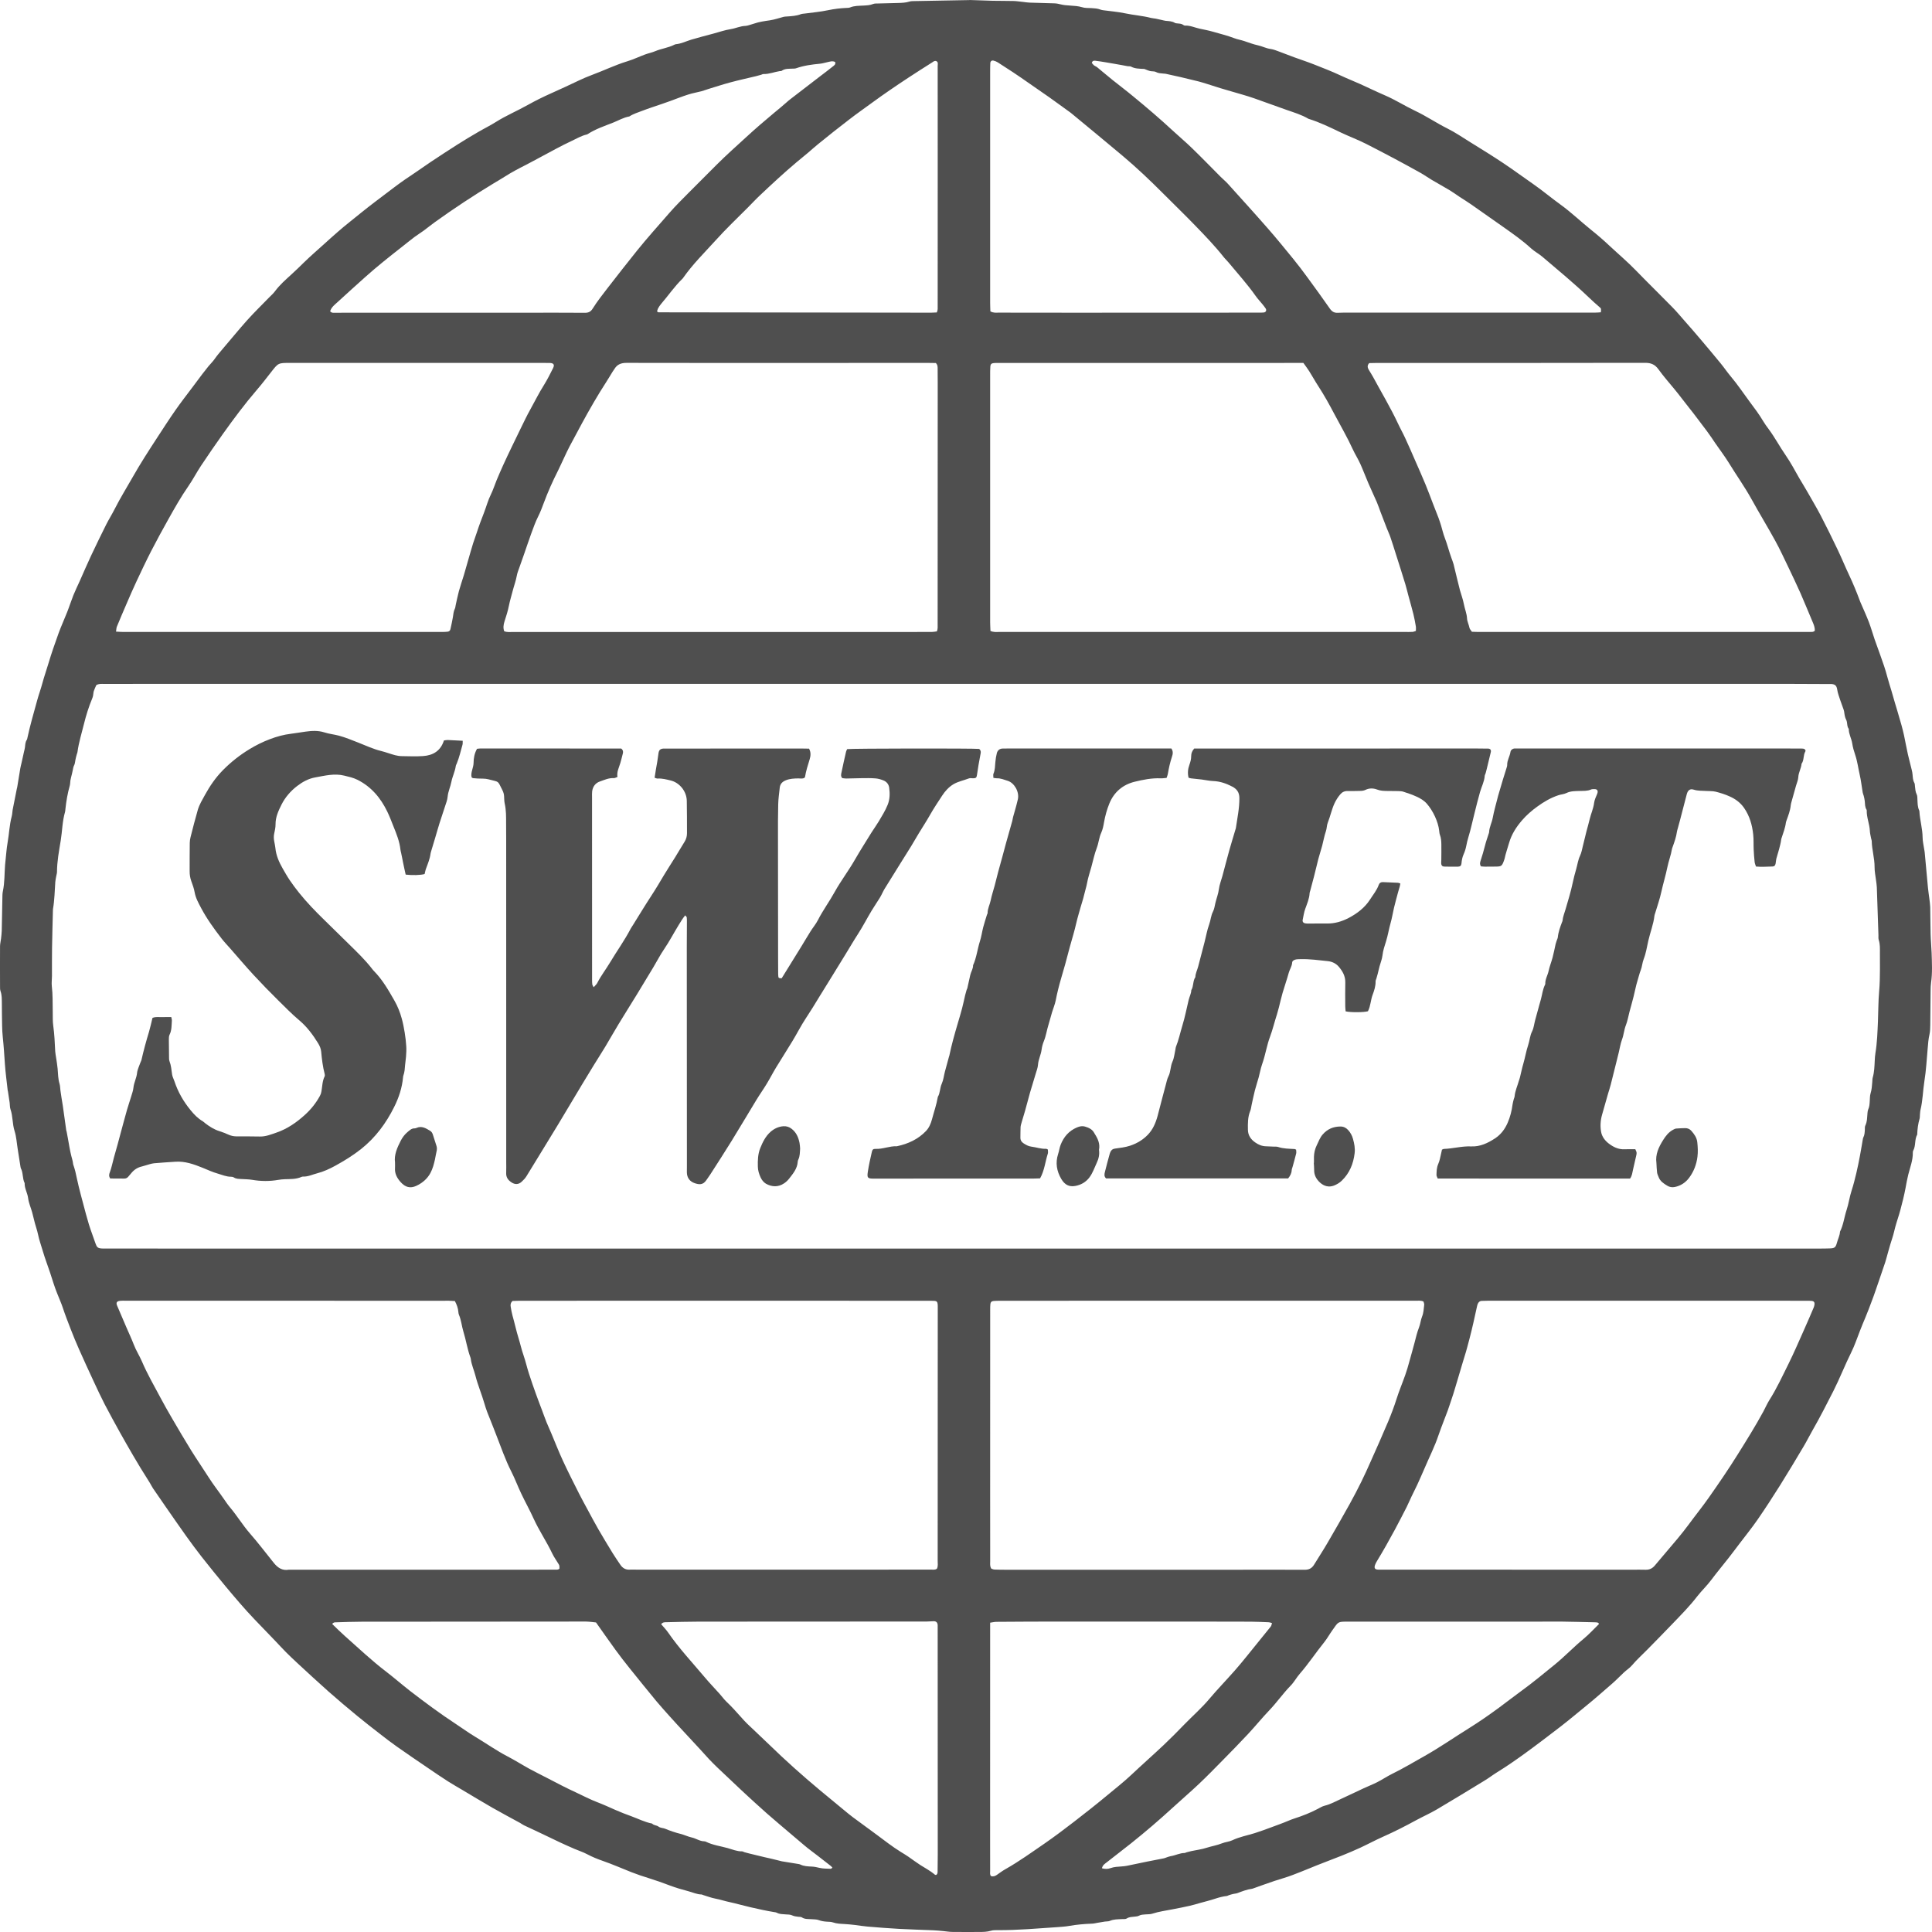 <?xml version="1.0" encoding="UTF-8"?> <svg xmlns="http://www.w3.org/2000/svg" width="50" height="50" viewBox="0 0 50 50" fill="none"><g clip-path="url(#clip0_311_2841)"><path d="M25.089 0C25.214 0.004 25.452 0.014 25.689 0.02C25.87 0.024 26.051 0.021 26.232 0.026C26.315 0.028 26.397 0.042 26.479 0.05C26.535 0.056 26.591 0.066 26.648 0.068C26.855 0.075 27.061 0.08 27.268 0.086C27.331 0.087 27.39 0.096 27.451 0.113C27.529 0.134 27.613 0.138 27.695 0.144C27.798 0.152 27.9 0.155 28.001 0.186C28.078 0.211 28.165 0.206 28.247 0.21C28.325 0.215 28.402 0.218 28.476 0.247C28.5 0.256 28.525 0.262 28.551 0.265C28.74 0.291 28.932 0.305 29.119 0.345C29.341 0.392 29.568 0.407 29.788 0.464C29.828 0.474 29.87 0.475 29.911 0.483C29.961 0.492 30.011 0.504 30.061 0.516C30.096 0.523 30.131 0.535 30.166 0.539C30.248 0.547 30.331 0.546 30.405 0.592C30.426 0.605 30.455 0.603 30.48 0.607C30.532 0.612 30.584 0.613 30.628 0.648C30.639 0.657 30.657 0.663 30.671 0.662C30.802 0.657 30.922 0.715 31.047 0.742C31.162 0.767 31.279 0.788 31.392 0.821C31.575 0.875 31.76 0.918 31.939 0.987C32.023 1.02 32.117 1.034 32.205 1.064C32.321 1.104 32.437 1.147 32.556 1.173C32.667 1.197 32.767 1.252 32.881 1.267C32.961 1.278 33.039 1.311 33.115 1.339C33.241 1.385 33.365 1.435 33.49 1.481C33.664 1.544 33.841 1.602 34.013 1.67C34.241 1.76 34.469 1.848 34.691 1.952C34.859 2.031 35.032 2.099 35.202 2.175C35.416 2.272 35.627 2.375 35.843 2.468C36.113 2.584 36.36 2.743 36.624 2.868C36.912 3.004 37.175 3.184 37.46 3.326C37.666 3.429 37.856 3.56 38.052 3.681C38.336 3.857 38.621 4.032 38.898 4.217C39.163 4.393 39.418 4.583 39.68 4.764C39.92 4.931 40.145 5.121 40.382 5.292C40.662 5.494 40.909 5.733 41.177 5.948C41.342 6.08 41.502 6.217 41.655 6.362C41.884 6.576 42.124 6.778 42.342 7.004C42.649 7.321 42.965 7.628 43.273 7.943C43.388 8.06 43.494 8.186 43.602 8.31C43.738 8.464 43.873 8.618 44.005 8.775C44.181 8.982 44.356 9.191 44.528 9.401C44.62 9.512 44.7 9.633 44.793 9.743C44.969 9.951 45.119 10.178 45.281 10.396C45.403 10.56 45.528 10.724 45.632 10.901C45.674 10.971 45.722 11.038 45.772 11.104C45.934 11.322 46.061 11.564 46.216 11.787C46.345 11.973 46.45 12.174 46.562 12.37C46.63 12.489 46.706 12.605 46.773 12.725C46.886 12.927 47.007 13.125 47.114 13.33C47.268 13.626 47.415 13.926 47.559 14.227C47.663 14.445 47.754 14.669 47.857 14.887C47.958 15.101 48.048 15.319 48.13 15.54C48.136 15.555 48.141 15.569 48.147 15.584C48.22 15.753 48.297 15.921 48.364 16.093C48.421 16.242 48.464 16.396 48.515 16.546C48.562 16.682 48.611 16.818 48.661 16.953C48.73 17.142 48.795 17.331 48.846 17.526C48.876 17.64 48.913 17.752 48.947 17.866C48.979 17.974 49.009 18.083 49.041 18.191C49.061 18.259 49.083 18.328 49.103 18.397C49.139 18.52 49.176 18.642 49.21 18.766C49.233 18.85 49.255 18.936 49.274 19.021C49.309 19.188 49.339 19.356 49.376 19.522C49.407 19.658 49.444 19.791 49.476 19.926C49.486 19.966 49.494 20.007 49.497 20.048C49.504 20.12 49.505 20.192 49.542 20.258C49.557 20.283 49.556 20.318 49.559 20.349C49.567 20.42 49.57 20.491 49.604 20.559C49.624 20.598 49.62 20.65 49.623 20.696C49.628 20.789 49.626 20.883 49.667 20.97C49.672 20.979 49.674 20.989 49.674 21C49.687 21.227 49.755 21.447 49.757 21.676C49.758 21.773 49.782 21.87 49.796 21.967C49.8 21.998 49.809 22.028 49.811 22.059C49.839 22.363 49.866 22.667 49.895 22.971C49.904 23.068 49.92 23.165 49.932 23.262C49.94 23.334 49.952 23.406 49.954 23.478C49.959 23.711 49.958 23.944 49.964 24.176C49.968 24.336 49.984 24.496 49.99 24.656C49.998 24.915 50.013 25.173 49.976 25.431C49.967 25.497 49.965 25.565 49.964 25.632C49.961 25.932 49.959 26.233 49.955 26.532C49.953 26.61 49.953 26.689 49.936 26.764C49.906 26.891 49.898 27.019 49.887 27.148C49.862 27.426 49.848 27.706 49.803 27.982C49.764 28.227 49.762 28.476 49.703 28.719C49.692 28.763 49.692 28.811 49.687 28.858C49.684 28.888 49.687 28.921 49.679 28.95C49.639 29.085 49.622 29.223 49.617 29.363C49.544 29.492 49.586 29.65 49.513 29.78C49.506 29.792 49.504 29.81 49.504 29.825C49.508 30.025 49.434 30.209 49.386 30.398C49.357 30.513 49.337 30.63 49.315 30.747C49.279 30.94 49.231 31.129 49.18 31.319C49.142 31.463 49.091 31.602 49.052 31.745C49.026 31.838 49.008 31.934 48.977 32.027C48.935 32.148 48.902 32.272 48.866 32.396C48.84 32.484 48.819 32.575 48.791 32.663C48.736 32.829 48.679 32.994 48.622 33.16C48.561 33.334 48.504 33.511 48.437 33.683C48.384 33.821 48.335 33.96 48.276 34.097C48.228 34.209 48.181 34.325 48.136 34.44C48.063 34.626 48 34.818 47.911 34.997C47.746 35.328 47.613 35.674 47.446 36.003C47.273 36.341 47.102 36.68 46.912 37.01C46.832 37.148 46.763 37.291 46.681 37.428C46.479 37.768 46.276 38.108 46.066 38.443C45.878 38.743 45.684 39.041 45.483 39.332C45.334 39.547 45.169 39.75 45.011 39.959C44.918 40.081 44.826 40.205 44.731 40.326C44.586 40.512 44.433 40.693 44.292 40.882C44.179 41.036 44.038 41.166 43.922 41.316C43.731 41.565 43.51 41.787 43.293 42.014C43.076 42.24 42.855 42.465 42.635 42.689C42.501 42.825 42.359 42.953 42.235 43.099C42.176 43.169 42.095 43.219 42.028 43.282C41.926 43.376 41.831 43.478 41.726 43.569C41.504 43.761 41.285 43.956 41.057 44.141C40.834 44.322 40.615 44.508 40.387 44.684C40.074 44.925 39.759 45.165 39.439 45.397C39.214 45.559 38.987 45.717 38.751 45.862C38.638 45.932 38.532 46.014 38.418 46.083C38.007 46.334 37.596 46.585 37.181 46.83C37.008 46.931 36.823 47.013 36.646 47.109C36.371 47.259 36.093 47.401 35.807 47.528C35.605 47.617 35.41 47.723 35.21 47.816C35.053 47.889 34.893 47.956 34.732 48.021C34.44 48.137 34.145 48.245 33.855 48.366C33.723 48.421 33.591 48.472 33.458 48.523C33.305 48.583 33.145 48.625 32.988 48.677C32.813 48.736 32.638 48.799 32.463 48.861C32.444 48.867 32.425 48.878 32.405 48.881C32.271 48.898 32.147 48.947 32.023 48.994C31.989 49.007 31.951 49.006 31.917 49.015C31.877 49.024 31.838 49.036 31.799 49.049C31.784 49.053 31.771 49.065 31.757 49.067C31.649 49.078 31.546 49.106 31.443 49.14C31.317 49.182 31.187 49.213 31.058 49.249C30.969 49.274 30.88 49.302 30.79 49.322C30.643 49.355 30.497 49.384 30.349 49.412C30.173 49.447 29.994 49.47 29.821 49.526C29.768 49.543 29.709 49.54 29.652 49.544C29.59 49.549 29.53 49.549 29.472 49.58C29.442 49.597 29.403 49.597 29.367 49.602C29.296 49.611 29.225 49.607 29.159 49.651C29.128 49.671 29.079 49.663 29.037 49.666C28.929 49.672 28.821 49.668 28.718 49.714C28.681 49.729 28.636 49.723 28.595 49.73C28.529 49.74 28.463 49.752 28.397 49.763C28.352 49.771 28.306 49.783 28.26 49.784C28.063 49.791 27.868 49.808 27.674 49.842C27.577 49.859 27.479 49.866 27.381 49.873C26.86 49.907 26.339 49.956 25.816 49.952C25.759 49.951 25.7 49.951 25.647 49.967C25.545 49.998 25.443 49.999 25.34 49.999C25.107 50 24.874 50.001 24.641 49.998C24.564 49.997 24.488 49.983 24.411 49.976C24.328 49.969 24.246 49.959 24.164 49.956C23.864 49.943 23.564 49.936 23.265 49.919C22.991 49.904 22.718 49.882 22.445 49.859C22.337 49.85 22.23 49.831 22.122 49.818C22.035 49.808 21.947 49.799 21.86 49.794C21.756 49.788 21.654 49.786 21.554 49.751C21.506 49.735 21.452 49.736 21.4 49.733C21.328 49.728 21.259 49.719 21.189 49.692C21.133 49.671 21.067 49.674 21.006 49.669C20.919 49.662 20.83 49.674 20.751 49.621C20.728 49.606 20.691 49.61 20.66 49.606C20.604 49.6 20.55 49.593 20.496 49.568C20.447 49.545 20.386 49.548 20.329 49.544C20.252 49.537 20.174 49.541 20.103 49.501C20.085 49.491 20.063 49.489 20.043 49.486C19.834 49.453 19.628 49.406 19.421 49.359C19.24 49.318 19.062 49.265 18.881 49.226C18.761 49.201 18.644 49.161 18.523 49.138C18.413 49.118 18.307 49.077 18.199 49.044C18.184 49.04 18.17 49.029 18.156 49.029C18.035 49.027 17.926 48.974 17.812 48.944C17.654 48.901 17.496 48.858 17.342 48.799C17.159 48.729 16.975 48.664 16.788 48.606C16.637 48.56 16.487 48.509 16.339 48.451C16.095 48.355 15.856 48.249 15.609 48.163C15.468 48.114 15.33 48.059 15.197 47.988C15.094 47.933 14.981 47.897 14.873 47.851C14.618 47.742 14.368 47.624 14.119 47.502C13.935 47.412 13.748 47.328 13.563 47.24C13.527 47.223 13.494 47.197 13.459 47.177C13.22 47.046 12.979 46.919 12.743 46.784C12.489 46.639 12.239 46.486 11.988 46.337C11.856 46.259 11.722 46.183 11.593 46.101C11.42 45.99 11.25 45.875 11.081 45.759C10.81 45.575 10.539 45.391 10.271 45.202C10.12 45.096 9.974 44.983 9.829 44.87C9.634 44.718 9.438 44.567 9.248 44.41C8.995 44.201 8.743 43.99 8.498 43.773C8.229 43.535 7.967 43.29 7.703 43.047C7.6 42.952 7.5 42.857 7.402 42.759C7.307 42.664 7.218 42.565 7.126 42.469C6.948 42.283 6.769 42.099 6.591 41.913C6.328 41.638 6.082 41.347 5.838 41.055C5.628 40.802 5.421 40.547 5.218 40.289C5.082 40.115 4.951 39.937 4.822 39.758C4.646 39.511 4.473 39.261 4.3 39.012C4.185 38.848 4.072 38.684 3.96 38.519C3.929 38.472 3.905 38.42 3.875 38.372C3.797 38.245 3.716 38.12 3.638 37.992C3.574 37.888 3.511 37.782 3.449 37.675C3.333 37.475 3.217 37.275 3.105 37.073C2.971 36.831 2.837 36.588 2.709 36.342C2.608 36.145 2.514 35.944 2.421 35.743C2.293 35.468 2.167 35.193 2.044 34.916C1.969 34.748 1.899 34.576 1.832 34.404C1.759 34.217 1.687 34.031 1.624 33.841C1.584 33.719 1.529 33.602 1.483 33.482C1.45 33.396 1.415 33.31 1.388 33.221C1.327 33.025 1.262 32.831 1.192 32.637C1.135 32.479 1.091 32.315 1.039 32.155C0.996 32.027 0.979 31.895 0.936 31.767C0.894 31.64 0.869 31.507 0.833 31.378C0.799 31.254 0.743 31.133 0.728 31.008C0.711 30.873 0.633 30.756 0.638 30.619C0.576 30.497 0.604 30.352 0.538 30.232C0.534 30.223 0.533 30.212 0.531 30.201C0.507 30.048 0.483 29.895 0.459 29.742C0.433 29.584 0.425 29.42 0.377 29.27C0.318 29.085 0.335 28.89 0.271 28.707C0.253 28.655 0.258 28.595 0.25 28.538C0.236 28.442 0.221 28.345 0.206 28.248C0.204 28.238 0.2 28.228 0.199 28.218C0.174 27.992 0.143 27.766 0.127 27.539C0.111 27.307 0.097 27.075 0.072 26.843C0.05 26.643 0.055 26.441 0.05 26.239C0.048 26.145 0.049 26.052 0.048 25.959C0.046 25.856 0.05 25.753 0.014 25.653C-0.001 25.61 0.001 25.561 0.001 25.514C0 25.172 -0.001 24.831 0.001 24.489C0.002 24.423 0.019 24.357 0.027 24.291C0.034 24.224 0.043 24.157 0.045 24.09C0.052 23.816 0.055 23.542 0.061 23.268C0.063 23.201 0.06 23.132 0.074 23.067C0.122 22.842 0.114 22.614 0.131 22.387C0.135 22.341 0.14 22.294 0.145 22.248C0.161 22.104 0.17 21.959 0.195 21.817C0.236 21.588 0.243 21.354 0.303 21.128C0.318 21.074 0.318 21.016 0.327 20.96C0.34 20.889 0.355 20.819 0.369 20.748C0.376 20.712 0.383 20.677 0.39 20.642C0.405 20.566 0.42 20.49 0.435 20.415C0.439 20.399 0.444 20.385 0.446 20.369C0.473 20.206 0.499 20.043 0.526 19.881C0.534 19.835 0.547 19.791 0.557 19.745C0.568 19.7 0.577 19.655 0.587 19.61C0.598 19.56 0.609 19.51 0.62 19.46C0.629 19.419 0.642 19.38 0.646 19.339C0.654 19.272 0.654 19.204 0.694 19.146C0.703 19.134 0.705 19.117 0.708 19.102C0.778 18.773 0.873 18.452 0.961 18.129C1.001 17.98 1.056 17.835 1.095 17.687C1.14 17.519 1.198 17.355 1.248 17.188C1.328 16.917 1.422 16.649 1.518 16.383C1.585 16.2 1.667 16.023 1.738 15.841C1.795 15.698 1.841 15.55 1.898 15.407C1.948 15.283 2.007 15.163 2.062 15.041C2.16 14.821 2.255 14.599 2.357 14.381C2.484 14.111 2.615 13.843 2.748 13.576C2.817 13.439 2.9 13.309 2.969 13.171C3.113 12.886 3.282 12.616 3.439 12.339C3.634 11.994 3.849 11.663 4.065 11.331C4.222 11.09 4.378 10.848 4.542 10.613C4.683 10.411 4.835 10.216 4.983 10.019C5.066 9.908 5.148 9.796 5.232 9.686C5.285 9.616 5.339 9.548 5.394 9.48C5.446 9.417 5.506 9.36 5.553 9.293C5.615 9.204 5.684 9.122 5.754 9.04C5.969 8.791 6.175 8.534 6.395 8.289C6.576 8.087 6.772 7.897 6.961 7.702C7.014 7.647 7.074 7.597 7.118 7.536C7.239 7.372 7.391 7.24 7.54 7.104C7.653 7.001 7.763 6.894 7.873 6.786C8.038 6.625 8.214 6.474 8.385 6.319C8.5 6.216 8.614 6.111 8.731 6.01C8.835 5.919 8.942 5.83 9.05 5.744C9.262 5.574 9.472 5.401 9.69 5.236C9.862 5.106 10.033 4.975 10.205 4.846C10.385 4.71 10.57 4.583 10.758 4.459C10.886 4.374 11.011 4.282 11.139 4.197C11.37 4.044 11.601 3.891 11.835 3.743C12.012 3.63 12.192 3.523 12.374 3.417C12.524 3.329 12.683 3.252 12.83 3.159C13.095 2.992 13.383 2.871 13.656 2.718C13.853 2.608 14.056 2.507 14.263 2.415C14.384 2.36 14.505 2.305 14.626 2.25C14.855 2.146 15.08 2.028 15.316 1.941C15.623 1.828 15.918 1.683 16.232 1.587C16.39 1.54 16.539 1.467 16.694 1.41C16.78 1.378 16.872 1.361 16.956 1.325C17.117 1.257 17.293 1.238 17.449 1.159C17.463 1.152 17.478 1.145 17.493 1.144C17.634 1.131 17.758 1.066 17.891 1.026C18.083 0.969 18.278 0.919 18.472 0.867C18.616 0.828 18.759 0.778 18.905 0.755C19.038 0.735 19.16 0.673 19.297 0.67C19.327 0.669 19.357 0.658 19.387 0.65C19.431 0.638 19.474 0.625 19.518 0.61C19.649 0.564 19.786 0.546 19.924 0.526C20.045 0.508 20.163 0.466 20.283 0.435C20.308 0.429 20.334 0.429 20.36 0.427C20.484 0.418 20.608 0.413 20.726 0.367C20.759 0.355 20.797 0.355 20.833 0.35C21.032 0.323 21.235 0.306 21.431 0.264C21.589 0.231 21.747 0.212 21.907 0.205C21.938 0.204 21.972 0.204 21.999 0.193C22.113 0.146 22.232 0.151 22.351 0.144C22.433 0.139 22.515 0.137 22.594 0.104C22.635 0.088 22.685 0.091 22.732 0.09C22.902 0.085 23.073 0.083 23.244 0.077C23.342 0.074 23.439 0.071 23.535 0.041C23.578 0.027 23.627 0.029 23.673 0.028C24.107 0.02 24.542 0.012 25.089 0.002V0ZM2.492 17.732C2.471 17.78 2.445 17.831 2.428 17.884C2.416 17.923 2.416 17.966 2.408 18.007C2.403 18.031 2.395 18.056 2.385 18.08C2.296 18.294 2.227 18.515 2.172 18.739C2.113 18.979 2.038 19.216 2.005 19.463C2.003 19.483 1.993 19.502 1.987 19.522C1.974 19.572 1.959 19.621 1.951 19.671C1.943 19.723 1.938 19.773 1.912 19.82C1.896 19.851 1.893 19.889 1.885 19.924C1.877 19.958 1.87 19.993 1.862 20.028C1.849 20.083 1.833 20.137 1.823 20.192C1.815 20.238 1.818 20.287 1.806 20.331C1.749 20.53 1.715 20.733 1.693 20.938C1.69 20.964 1.69 20.991 1.683 21.015C1.612 21.255 1.612 21.505 1.572 21.75C1.528 22.02 1.476 22.29 1.475 22.566C1.475 22.601 1.462 22.637 1.456 22.672C1.447 22.723 1.435 22.774 1.431 22.825C1.415 23.057 1.412 23.29 1.372 23.521C1.369 23.541 1.37 23.562 1.369 23.583C1.361 23.898 1.352 24.213 1.347 24.529C1.343 24.772 1.346 25.015 1.345 25.259C1.345 25.346 1.331 25.436 1.341 25.522C1.368 25.744 1.36 25.966 1.365 26.189C1.368 26.308 1.361 26.428 1.378 26.545C1.409 26.766 1.418 26.988 1.429 27.21C1.433 27.267 1.445 27.323 1.453 27.379C1.466 27.471 1.483 27.562 1.491 27.654C1.502 27.788 1.502 27.923 1.542 28.053C1.558 28.107 1.556 28.166 1.564 28.222C1.572 28.279 1.58 28.335 1.589 28.391C1.601 28.467 1.615 28.544 1.626 28.62C1.656 28.83 1.684 29.04 1.714 29.249C1.716 29.264 1.723 29.279 1.726 29.294C1.737 29.349 1.746 29.405 1.757 29.461C1.785 29.612 1.807 29.765 1.845 29.914C1.861 29.979 1.883 30.042 1.89 30.109C1.892 30.139 1.906 30.168 1.915 30.198C1.926 30.237 1.94 30.276 1.949 30.315C1.979 30.445 2.005 30.576 2.037 30.706C2.072 30.852 2.111 30.996 2.15 31.141C2.199 31.325 2.246 31.51 2.302 31.692C2.354 31.858 2.417 32.02 2.473 32.184C2.505 32.277 2.531 32.302 2.623 32.31C2.654 32.313 2.685 32.312 2.716 32.312C3.389 32.312 4.061 32.313 4.734 32.313C7.578 32.313 10.423 32.313 13.268 32.313C18.86 32.313 24.451 32.314 30.043 32.314C35.35 32.314 40.657 32.313 45.965 32.313C46.332 32.313 46.699 32.313 47.066 32.313C47.16 32.313 47.253 32.313 47.346 32.309C47.481 32.306 47.506 32.286 47.541 32.158C47.566 32.064 47.614 31.976 47.619 31.876C47.708 31.7 47.728 31.502 47.789 31.317C47.844 31.152 47.865 30.977 47.92 30.81C47.968 30.663 48.005 30.513 48.041 30.363C48.077 30.212 48.107 30.06 48.136 29.907C48.164 29.76 48.187 29.613 48.213 29.465C48.215 29.455 48.218 29.445 48.223 29.436C48.255 29.375 48.258 29.307 48.262 29.24C48.264 29.204 48.259 29.163 48.273 29.133C48.325 29.026 48.32 28.912 48.331 28.799C48.334 28.769 48.338 28.736 48.35 28.709C48.382 28.641 48.384 28.569 48.389 28.497C48.394 28.43 48.391 28.36 48.41 28.297C48.44 28.201 48.446 28.104 48.454 28.006C48.458 27.965 48.456 27.923 48.467 27.884C48.507 27.742 48.511 27.598 48.518 27.453C48.521 27.386 48.525 27.318 48.536 27.252C48.581 26.981 48.589 26.706 48.601 26.433C48.612 26.174 48.609 25.915 48.632 25.657C48.649 25.466 48.652 25.275 48.653 25.084C48.653 24.945 48.652 24.805 48.652 24.665C48.652 24.551 48.658 24.438 48.622 24.327C48.609 24.289 48.615 24.245 48.614 24.203C48.6 23.79 48.587 23.376 48.572 22.962C48.57 22.901 48.558 22.839 48.551 22.778C48.537 22.665 48.513 22.552 48.514 22.439C48.515 22.21 48.444 21.99 48.44 21.762C48.439 21.742 48.429 21.722 48.425 21.702C48.413 21.636 48.395 21.571 48.392 21.505C48.384 21.324 48.305 21.154 48.311 20.971C48.311 20.966 48.309 20.96 48.307 20.956C48.261 20.887 48.268 20.808 48.26 20.732C48.256 20.686 48.243 20.641 48.233 20.596C48.225 20.566 48.211 20.538 48.206 20.507C48.18 20.354 48.164 20.199 48.129 20.049C48.09 19.878 48.069 19.703 48.012 19.535C47.979 19.438 47.95 19.338 47.935 19.237C47.915 19.109 47.844 18.995 47.846 18.864C47.791 18.794 47.817 18.701 47.779 18.628C47.749 18.571 47.739 18.512 47.731 18.45C47.728 18.419 47.721 18.389 47.711 18.359C47.683 18.277 47.65 18.195 47.623 18.113C47.595 18.025 47.56 17.937 47.547 17.847C47.53 17.728 47.476 17.702 47.368 17.702C47.353 17.702 47.337 17.703 47.322 17.703C47.001 17.702 46.68 17.699 46.359 17.699C38.947 17.699 31.535 17.699 24.122 17.699C17.357 17.699 10.591 17.699 3.825 17.699C3.448 17.699 3.07 17.699 2.693 17.7C2.626 17.7 2.558 17.691 2.492 17.731L2.492 17.732ZM36.841 33.684C36.77 33.652 36.702 33.663 36.636 33.663C34.841 33.662 33.046 33.662 31.251 33.662C29.456 33.662 27.661 33.664 25.866 33.664C25.814 33.664 25.762 33.665 25.711 33.67C25.66 33.675 25.636 33.699 25.631 33.749C25.626 33.795 25.626 33.842 25.626 33.889C25.626 35.524 25.626 37.159 25.625 38.795C25.625 39.333 25.625 39.871 25.626 40.409C25.626 40.47 25.614 40.534 25.656 40.597C25.68 40.604 25.709 40.619 25.738 40.62C25.836 40.624 25.935 40.625 26.033 40.625C28.009 40.625 29.985 40.625 31.961 40.625C32.561 40.625 33.161 40.621 33.761 40.626C33.873 40.627 33.949 40.589 34.006 40.497C34.124 40.305 34.248 40.116 34.361 39.921C34.555 39.589 34.746 39.254 34.933 38.918C35.038 38.73 35.136 38.538 35.232 38.345C35.316 38.175 35.394 38.002 35.471 37.828C35.626 37.481 35.781 37.134 35.928 36.784C36.007 36.595 36.08 36.402 36.142 36.206C36.208 35.996 36.295 35.792 36.368 35.584C36.408 35.472 36.441 35.358 36.472 35.243C36.517 35.079 36.565 34.916 36.608 34.751C36.642 34.618 36.674 34.482 36.724 34.354C36.76 34.262 36.767 34.162 36.803 34.073C36.844 33.974 36.845 33.871 36.858 33.769C36.862 33.741 36.846 33.711 36.84 33.684L36.841 33.684ZM24.221 9.395C24.16 9.394 24.088 9.392 24.016 9.392C23.008 9.392 22 9.392 20.991 9.393C19.399 9.393 17.806 9.395 16.213 9.391C16.074 9.391 15.973 9.431 15.902 9.548C15.886 9.574 15.867 9.598 15.851 9.624C15.797 9.711 15.745 9.801 15.689 9.887C15.463 10.236 15.256 10.597 15.057 10.963C14.949 11.162 14.842 11.361 14.736 11.562C14.689 11.652 14.646 11.745 14.603 11.837C14.548 11.953 14.496 12.07 14.439 12.185C14.302 12.456 14.178 12.732 14.073 13.017C14.03 13.132 13.987 13.248 13.932 13.357C13.857 13.505 13.803 13.66 13.746 13.815C13.683 13.988 13.625 14.164 13.564 14.339C13.524 14.454 13.482 14.57 13.442 14.685C13.419 14.753 13.389 14.82 13.377 14.89C13.351 15.033 13.3 15.168 13.264 15.308C13.234 15.428 13.196 15.547 13.172 15.669C13.144 15.81 13.101 15.947 13.056 16.084C13.029 16.169 13.018 16.252 13.049 16.336C13.126 16.367 13.199 16.356 13.27 16.356C16.693 16.356 20.116 16.356 23.539 16.356C23.736 16.356 23.932 16.356 24.129 16.354C24.168 16.353 24.208 16.345 24.247 16.34C24.274 16.272 24.266 16.209 24.266 16.148C24.267 14.069 24.268 11.989 24.268 9.91C24.268 9.791 24.267 9.672 24.266 9.553C24.266 9.501 24.27 9.448 24.22 9.395H24.221ZM13.263 33.67C13.208 33.722 13.209 33.774 13.218 33.825C13.231 33.902 13.244 33.979 13.265 34.053C13.32 34.246 13.361 34.443 13.421 34.635C13.466 34.781 13.498 34.93 13.549 35.075C13.603 35.23 13.638 35.391 13.689 35.548C13.747 35.729 13.81 35.909 13.875 36.089C13.923 36.224 13.975 36.357 14.025 36.49C14.065 36.596 14.102 36.702 14.144 36.807C14.182 36.902 14.227 36.995 14.266 37.09C14.366 37.327 14.459 37.568 14.567 37.801C14.7 38.09 14.845 38.373 14.988 38.658C15.057 38.795 15.132 38.929 15.205 39.065C15.298 39.236 15.388 39.409 15.486 39.578C15.607 39.787 15.732 39.993 15.858 40.199C15.92 40.3 15.988 40.396 16.054 40.495C16.113 40.583 16.192 40.63 16.302 40.622C16.369 40.618 16.436 40.623 16.504 40.623C18.309 40.623 20.114 40.624 21.919 40.623C22.643 40.623 23.367 40.622 24.091 40.621C24.142 40.621 24.195 40.635 24.247 40.598C24.281 40.534 24.267 40.46 24.267 40.389C24.268 38.206 24.269 36.022 24.269 33.839C24.269 33.808 24.27 33.777 24.266 33.746C24.26 33.693 24.239 33.671 24.188 33.667C24.131 33.664 24.075 33.664 24.018 33.664C21.98 33.663 19.942 33.662 17.904 33.662C16.415 33.662 14.925 33.663 13.435 33.664C13.374 33.664 13.313 33.668 13.264 33.669L13.263 33.67ZM25.634 16.329C25.718 16.365 25.786 16.355 25.852 16.355C29.353 16.355 32.855 16.355 36.356 16.355C36.423 16.355 36.49 16.357 36.557 16.353C36.586 16.351 36.613 16.337 36.643 16.328C36.643 16.285 36.648 16.248 36.642 16.213C36.624 16.107 36.605 16 36.579 15.895C36.539 15.735 36.493 15.577 36.45 15.418C36.423 15.319 36.4 15.218 36.37 15.119C36.291 14.859 36.208 14.599 36.125 14.34C36.079 14.193 36.033 14.046 35.983 13.9C35.957 13.823 35.92 13.749 35.891 13.673C35.836 13.534 35.783 13.395 35.73 13.255C35.697 13.169 35.669 13.08 35.632 12.995C35.561 12.831 35.483 12.669 35.413 12.505C35.341 12.339 35.279 12.17 35.205 12.006C35.148 11.88 35.073 11.763 35.015 11.638C34.872 11.324 34.698 11.027 34.537 10.723C34.406 10.474 34.27 10.227 34.116 9.991C34.034 9.866 33.963 9.734 33.883 9.608C33.837 9.535 33.784 9.467 33.731 9.392C33.674 9.392 33.623 9.392 33.571 9.392C33.406 9.392 33.24 9.393 33.075 9.393C30.665 9.393 28.255 9.393 25.845 9.393C25.803 9.393 25.762 9.392 25.721 9.396C25.662 9.401 25.634 9.424 25.63 9.482C25.624 9.564 25.625 9.647 25.625 9.73C25.625 11.23 25.625 12.73 25.625 14.231C25.625 14.857 25.625 15.483 25.625 16.109C25.625 16.181 25.631 16.252 25.633 16.329H25.634ZM35.434 9.398C35.381 9.457 35.39 9.511 35.42 9.564C35.456 9.626 35.497 9.686 35.531 9.749C35.748 10.151 35.984 10.543 36.178 10.957C36.238 11.087 36.309 11.211 36.368 11.341C36.457 11.533 36.541 11.726 36.625 11.92C36.715 12.126 36.807 12.331 36.893 12.54C36.962 12.706 37.023 12.875 37.088 13.043C37.135 13.162 37.183 13.281 37.228 13.401C37.253 13.468 37.275 13.537 37.296 13.605C37.327 13.708 37.35 13.814 37.389 13.914C37.456 14.086 37.499 14.266 37.562 14.439C37.581 14.493 37.603 14.545 37.618 14.6C37.65 14.725 37.678 14.851 37.709 14.976C37.734 15.076 37.757 15.177 37.784 15.277C37.817 15.395 37.862 15.511 37.884 15.631C37.907 15.757 37.96 15.875 37.967 16.007C37.971 16.085 38.013 16.163 38.029 16.245C38.036 16.282 38.069 16.314 38.093 16.35C38.149 16.352 38.2 16.355 38.252 16.355C40.992 16.355 43.733 16.355 46.473 16.355C46.598 16.355 46.722 16.355 46.846 16.354C46.886 16.353 46.929 16.362 46.967 16.323C46.97 16.259 46.952 16.195 46.926 16.133C46.816 15.873 46.71 15.612 46.597 15.353C46.499 15.133 46.395 14.915 46.291 14.697C46.177 14.462 46.069 14.223 45.943 13.995C45.746 13.636 45.532 13.286 45.334 12.927C45.155 12.602 44.939 12.301 44.746 11.985C44.639 11.811 44.514 11.647 44.397 11.478C44.325 11.373 44.256 11.265 44.179 11.163C44.019 10.956 43.867 10.743 43.702 10.539C43.577 10.383 43.459 10.221 43.331 10.067C43.19 9.897 43.045 9.731 42.917 9.553C42.828 9.431 42.725 9.39 42.577 9.39C40.627 9.394 38.678 9.393 36.728 9.393C36.366 9.393 36.004 9.393 35.642 9.393C35.571 9.393 35.499 9.396 35.434 9.397V9.398ZM11.772 33.671C11.715 33.668 11.664 33.664 11.613 33.663C11.53 33.662 11.447 33.664 11.364 33.664C8.654 33.663 5.944 33.663 3.234 33.662C3.192 33.662 3.151 33.661 3.11 33.665C3.024 33.673 2.998 33.712 3.03 33.788C3.11 33.977 3.191 34.166 3.272 34.354C3.335 34.501 3.404 34.645 3.461 34.794C3.519 34.948 3.609 35.085 3.674 35.236C3.811 35.557 3.986 35.859 4.15 36.167C4.247 36.348 4.347 36.527 4.451 36.704C4.614 36.983 4.777 37.262 4.947 37.536C5.094 37.772 5.252 38 5.4 38.234C5.521 38.425 5.662 38.602 5.79 38.788C5.842 38.863 5.894 38.941 5.953 39.011C6.135 39.227 6.281 39.47 6.467 39.684C6.683 39.931 6.882 40.194 7.088 40.45C7.188 40.573 7.306 40.654 7.475 40.624C9.559 40.624 11.643 40.624 13.728 40.624C13.94 40.624 14.152 40.623 14.364 40.622C14.404 40.622 14.448 40.631 14.479 40.594C14.478 40.517 14.479 40.517 14.457 40.479C14.402 40.387 14.337 40.298 14.291 40.202C14.146 39.896 13.953 39.615 13.812 39.306C13.713 39.086 13.594 38.875 13.491 38.657C13.4 38.467 13.327 38.269 13.232 38.082C13.075 37.774 12.965 37.447 12.839 37.127C12.791 37.009 12.748 36.887 12.699 36.77C12.637 36.623 12.579 36.473 12.536 36.322C12.466 36.079 12.366 35.847 12.304 35.602C12.268 35.459 12.203 35.323 12.185 35.174C12.183 35.159 12.18 35.144 12.174 35.129C12.093 34.911 12.061 34.68 11.992 34.459C11.948 34.316 11.938 34.165 11.877 34.026C11.867 34.003 11.864 33.976 11.862 33.95C11.854 33.856 11.824 33.769 11.772 33.671L11.772 33.671ZM39.127 40.622V40.624C40.172 40.624 41.216 40.624 42.261 40.624C42.369 40.624 42.478 40.621 42.586 40.625C42.688 40.628 42.765 40.59 42.829 40.513C42.924 40.398 43.021 40.286 43.117 40.172C43.317 39.937 43.519 39.704 43.702 39.456C43.875 39.22 44.06 38.992 44.228 38.752C44.484 38.387 44.736 38.019 44.973 37.639C45.202 37.273 45.43 36.908 45.636 36.529C45.687 36.434 45.73 36.333 45.787 36.241C45.98 35.938 46.129 35.612 46.289 35.291C46.43 35.006 46.555 34.713 46.685 34.423C46.772 34.23 46.854 34.036 46.937 33.842C46.949 33.814 46.957 33.783 46.96 33.752C46.965 33.704 46.939 33.672 46.891 33.668C46.85 33.664 46.808 33.664 46.767 33.664C46.322 33.663 45.877 33.662 45.433 33.662C43.137 33.662 40.841 33.662 38.545 33.662C38.478 33.662 38.41 33.665 38.343 33.667C38.297 33.669 38.267 33.698 38.248 33.736C38.236 33.758 38.231 33.785 38.225 33.809C38.163 34.091 38.103 34.373 38.029 34.652C37.988 34.805 37.95 34.958 37.901 35.109C37.855 35.251 37.817 35.395 37.773 35.537C37.699 35.773 37.637 36.013 37.555 36.246C37.524 36.333 37.498 36.422 37.466 36.508C37.411 36.657 37.351 36.804 37.296 36.954C37.247 37.083 37.206 37.216 37.154 37.345C37.093 37.497 37.024 37.647 36.956 37.797C36.829 38.078 36.716 38.364 36.575 38.638C36.514 38.757 36.464 38.882 36.404 39.002C36.304 39.198 36.203 39.394 36.099 39.588C35.95 39.864 35.797 40.137 35.633 40.405C35.615 40.436 35.597 40.467 35.586 40.501C35.558 40.584 35.582 40.619 35.667 40.622C35.698 40.623 35.729 40.622 35.76 40.622C36.883 40.622 38.005 40.622 39.127 40.622H39.127ZM3.003 16.346C3.08 16.35 3.136 16.355 3.191 16.355C5.493 16.355 7.795 16.355 10.096 16.355C10.546 16.355 10.996 16.355 11.446 16.355C11.492 16.355 11.539 16.353 11.585 16.348C11.625 16.344 11.65 16.319 11.658 16.279C11.679 16.178 11.704 16.078 11.72 15.977C11.733 15.9 11.736 15.823 11.772 15.752C11.786 15.725 11.786 15.691 11.793 15.661C11.82 15.541 11.844 15.419 11.876 15.3C11.914 15.161 11.962 15.025 12.004 14.887C12.042 14.759 12.077 14.629 12.115 14.501C12.158 14.353 12.199 14.205 12.245 14.058C12.275 13.961 12.314 13.866 12.344 13.769C12.399 13.597 12.464 13.429 12.529 13.261C12.588 13.107 12.629 12.948 12.703 12.799C12.762 12.681 12.801 12.552 12.852 12.429C12.908 12.296 12.964 12.164 13.024 12.033C13.098 11.87 13.176 11.707 13.254 11.545C13.333 11.379 13.413 11.213 13.495 11.048C13.567 10.901 13.638 10.752 13.718 10.609C13.838 10.394 13.946 10.172 14.078 9.964C14.165 9.824 14.239 9.676 14.313 9.528C14.358 9.437 14.328 9.395 14.223 9.393C14.12 9.391 14.016 9.392 13.913 9.392C11.777 9.392 9.64 9.393 7.504 9.392C7.201 9.392 7.202 9.392 7.016 9.631C6.893 9.789 6.77 9.948 6.639 10.1C6.331 10.459 6.049 10.838 5.774 11.223C5.58 11.495 5.391 11.77 5.206 12.048C5.089 12.223 4.993 12.412 4.873 12.585C4.682 12.86 4.518 13.151 4.355 13.442C4.202 13.715 4.052 13.99 3.909 14.268C3.778 14.524 3.655 14.785 3.533 15.045C3.443 15.236 3.36 15.43 3.276 15.624C3.19 15.822 3.106 16.02 3.024 16.219C3.011 16.251 3.012 16.288 3.003 16.345V16.346ZM41.43 8.082C41.439 7.985 41.439 7.985 41.398 7.95C41.3 7.867 41.206 7.78 41.112 7.691C40.73 7.325 40.32 6.989 39.918 6.646C39.825 6.567 39.713 6.509 39.623 6.427C39.403 6.224 39.159 6.054 38.916 5.882C38.636 5.684 38.355 5.486 38.073 5.29C37.977 5.222 37.875 5.161 37.777 5.097C37.691 5.04 37.608 4.978 37.52 4.925C37.367 4.833 37.211 4.748 37.057 4.657C36.96 4.6 36.868 4.533 36.769 4.477C36.546 4.352 36.321 4.23 36.095 4.109C35.85 3.979 35.604 3.85 35.356 3.724C35.142 3.615 34.916 3.532 34.7 3.429C34.426 3.298 34.154 3.164 33.862 3.074C33.685 2.969 33.488 2.911 33.296 2.844C33.015 2.745 32.735 2.642 32.454 2.543C32.256 2.474 32.054 2.421 31.853 2.361C31.765 2.335 31.676 2.311 31.587 2.283C31.475 2.248 31.363 2.211 31.25 2.176C31.172 2.151 31.093 2.127 31.013 2.106C30.863 2.068 30.713 2.032 30.562 1.997C30.432 1.967 30.301 1.938 30.17 1.91C30.15 1.906 30.129 1.906 30.108 1.904C30.042 1.898 29.977 1.897 29.914 1.863C29.871 1.84 29.812 1.851 29.762 1.838C29.713 1.826 29.668 1.804 29.62 1.786C29.611 1.783 29.599 1.784 29.589 1.783C29.481 1.777 29.373 1.779 29.273 1.725C29.247 1.711 29.212 1.718 29.181 1.713C29.14 1.707 29.1 1.698 29.06 1.69C28.989 1.677 28.918 1.664 28.847 1.652C28.771 1.638 28.695 1.625 28.619 1.613C28.528 1.598 28.436 1.582 28.344 1.572C28.309 1.568 28.27 1.571 28.256 1.63C28.28 1.654 28.303 1.692 28.337 1.707C28.392 1.731 28.43 1.772 28.474 1.807C28.582 1.894 28.686 1.985 28.794 2.071C28.97 2.212 29.15 2.347 29.323 2.491C29.673 2.778 30.018 3.072 30.35 3.38C30.516 3.534 30.69 3.679 30.852 3.837C31.102 4.079 31.344 4.33 31.59 4.576C31.651 4.638 31.719 4.692 31.777 4.756C32.125 5.142 32.474 5.526 32.816 5.917C33.043 6.176 33.259 6.443 33.477 6.71C33.603 6.865 33.724 7.025 33.842 7.187C34.037 7.452 34.229 7.719 34.418 7.989C34.471 8.065 34.531 8.1 34.623 8.095C34.732 8.088 34.84 8.091 34.949 8.091C37.064 8.091 39.179 8.091 41.295 8.09C41.34 8.09 41.386 8.085 41.429 8.082H41.43ZM8.544 8.055C8.582 8.102 8.626 8.095 8.666 8.095C8.78 8.095 8.893 8.093 9.007 8.093C10.553 8.093 12.099 8.093 13.645 8.093C14.142 8.093 14.638 8.091 15.134 8.095C15.226 8.096 15.286 8.07 15.337 7.989C15.454 7.802 15.59 7.629 15.725 7.454C15.977 7.129 16.23 6.805 16.487 6.485C16.756 6.151 17.043 5.834 17.323 5.511C17.484 5.325 17.661 5.152 17.834 4.977C18.071 4.737 18.311 4.5 18.549 4.261C18.796 4.014 19.057 3.783 19.314 3.547C19.547 3.332 19.788 3.126 20.031 2.923C20.137 2.834 20.246 2.748 20.349 2.655C20.387 2.62 20.427 2.587 20.468 2.556C20.716 2.364 20.965 2.174 21.213 1.983C21.327 1.896 21.442 1.81 21.554 1.72C21.588 1.693 21.634 1.667 21.613 1.604C21.543 1.569 21.473 1.596 21.404 1.611C21.343 1.624 21.283 1.643 21.222 1.649C21.012 1.669 20.803 1.696 20.603 1.767C20.579 1.776 20.552 1.775 20.526 1.776C20.424 1.782 20.319 1.768 20.228 1.834C20.217 1.842 20.198 1.838 20.182 1.84C20.041 1.861 19.906 1.92 19.76 1.916C19.74 1.915 19.721 1.928 19.701 1.934C19.657 1.946 19.612 1.96 19.567 1.971C19.347 2.024 19.125 2.072 18.906 2.131C18.712 2.183 18.522 2.245 18.33 2.304C18.271 2.322 18.214 2.345 18.155 2.361C18.041 2.391 17.924 2.41 17.813 2.446C17.657 2.495 17.506 2.556 17.352 2.612C17.28 2.638 17.207 2.664 17.134 2.689C16.964 2.748 16.791 2.802 16.623 2.867C16.509 2.911 16.391 2.946 16.287 3.014C16.138 3.039 16.008 3.118 15.871 3.172C15.647 3.261 15.415 3.337 15.21 3.47C15.201 3.476 15.191 3.48 15.181 3.482C15.045 3.513 14.925 3.587 14.801 3.644C14.531 3.769 14.271 3.916 14.007 4.056C13.876 4.124 13.748 4.198 13.615 4.265C13.427 4.36 13.24 4.458 13.062 4.572C12.967 4.633 12.869 4.689 12.773 4.747C12.254 5.061 11.748 5.394 11.256 5.748C11.157 5.819 11.063 5.897 10.965 5.969C10.886 6.027 10.802 6.077 10.725 6.135C10.614 6.219 10.507 6.307 10.397 6.393C10.078 6.643 9.76 6.895 9.458 7.165C9.218 7.381 8.977 7.596 8.74 7.815C8.665 7.884 8.579 7.945 8.544 8.055L8.544 8.055ZM8.598 42.029C8.709 42.136 8.814 42.242 8.925 42.34C9.278 42.652 9.62 42.978 9.996 43.264C10.09 43.336 10.181 43.411 10.273 43.486C10.384 43.576 10.493 43.669 10.607 43.757C10.993 44.054 11.383 44.345 11.791 44.612C11.959 44.721 12.12 44.841 12.292 44.944C12.574 45.112 12.842 45.303 13.134 45.455C13.325 45.554 13.507 45.67 13.696 45.774C13.844 45.855 13.996 45.929 14.146 46.007C14.287 46.08 14.427 46.154 14.568 46.225C14.678 46.281 14.79 46.334 14.902 46.386C15.087 46.473 15.27 46.569 15.461 46.642C15.618 46.702 15.771 46.772 15.924 46.84C16.061 46.901 16.2 46.954 16.341 47.005C16.519 47.07 16.689 47.158 16.877 47.194C16.92 47.244 16.993 47.235 17.04 47.271C17.095 47.312 17.158 47.304 17.215 47.328C17.343 47.382 17.474 47.426 17.609 47.46C17.709 47.485 17.803 47.532 17.903 47.554C18.013 47.578 18.108 47.651 18.225 47.653C18.241 47.653 18.257 47.658 18.27 47.664C18.447 47.752 18.643 47.776 18.83 47.828C18.952 47.862 19.073 47.916 19.205 47.913C19.224 47.913 19.243 47.928 19.263 47.934C19.303 47.946 19.342 47.956 19.382 47.966C19.517 47.999 19.652 48.032 19.787 48.064C19.842 48.077 19.898 48.088 19.952 48.101C20.012 48.115 20.072 48.13 20.132 48.145C20.167 48.153 20.201 48.164 20.236 48.171C20.374 48.194 20.511 48.215 20.649 48.238C20.669 48.242 20.691 48.243 20.709 48.252C20.805 48.3 20.908 48.302 21.012 48.307C21.079 48.31 21.143 48.325 21.208 48.34C21.302 48.363 21.402 48.359 21.5 48.364C21.511 48.364 21.524 48.349 21.543 48.336C21.526 48.317 21.515 48.301 21.5 48.29C21.387 48.201 21.273 48.113 21.158 48.024C21.041 47.933 20.92 47.847 20.808 47.751C20.383 47.386 19.948 47.033 19.536 46.652C19.416 46.54 19.293 46.431 19.174 46.318C18.968 46.125 18.763 45.931 18.559 45.737C18.485 45.666 18.413 45.593 18.343 45.519C18.269 45.44 18.199 45.358 18.125 45.279C17.923 45.061 17.72 44.843 17.518 44.624C17.455 44.556 17.393 44.488 17.332 44.419C17.216 44.288 17.098 44.16 16.987 44.026C16.755 43.745 16.526 43.462 16.298 43.178C16.172 43.022 16.049 42.863 15.931 42.701C15.762 42.469 15.598 42.233 15.425 41.989C15.346 41.981 15.259 41.968 15.172 41.966C15.022 41.963 14.872 41.966 14.722 41.966C12.932 41.968 11.143 41.968 9.354 41.97C9.137 41.97 8.92 41.979 8.703 41.985C8.668 41.986 8.63 41.981 8.598 42.029ZM28.517 48.35C28.6 48.375 28.675 48.371 28.74 48.347C28.835 48.312 28.932 48.311 29.029 48.303C29.076 48.3 29.122 48.295 29.167 48.286C29.339 48.251 29.51 48.214 29.682 48.179C29.828 48.15 29.975 48.123 30.122 48.093C30.147 48.088 30.17 48.076 30.195 48.068C30.229 48.057 30.263 48.043 30.298 48.037C30.42 48.019 30.532 47.955 30.659 47.955C30.673 47.955 30.687 47.943 30.702 47.939C30.747 47.927 30.791 47.915 30.836 47.905C30.967 47.877 31.101 47.862 31.228 47.82C31.359 47.778 31.497 47.757 31.625 47.705C31.712 47.67 31.809 47.665 31.89 47.627C32.074 47.539 32.272 47.503 32.464 47.444C32.611 47.398 32.755 47.344 32.899 47.291C33.046 47.236 33.196 47.184 33.341 47.122C33.393 47.1 33.446 47.079 33.5 47.062C33.706 46.996 33.908 46.917 34.1 46.816C34.159 46.785 34.217 46.748 34.28 46.732C34.437 46.694 34.574 46.615 34.718 46.55C34.91 46.463 35.1 46.37 35.291 46.281C35.407 46.227 35.527 46.181 35.642 46.123C35.773 46.056 35.897 45.972 36.029 45.907C36.319 45.765 36.596 45.598 36.878 45.44C37.271 45.217 37.642 44.959 38.025 44.721C38.291 44.555 38.547 44.376 38.799 44.191C38.989 44.051 39.175 43.905 39.366 43.766C39.665 43.55 39.949 43.313 40.235 43.081C40.494 42.87 40.724 42.627 40.982 42.414C41.123 42.297 41.248 42.16 41.382 42.029C41.374 42.018 41.368 41.999 41.358 41.996C41.334 41.988 41.308 41.985 41.282 41.985C40.998 41.978 40.714 41.971 40.429 41.967C40.217 41.964 40.005 41.968 39.793 41.968C38.159 41.968 36.525 41.966 34.89 41.968C34.611 41.968 34.643 41.966 34.48 42.193C34.408 42.293 34.349 42.403 34.272 42.499C34.056 42.766 33.866 43.055 33.64 43.315C33.555 43.411 33.494 43.53 33.405 43.621C33.207 43.823 33.046 44.057 32.851 44.261C32.662 44.459 32.49 44.671 32.304 44.871C32.087 45.104 31.863 45.332 31.639 45.56C31.436 45.766 31.235 45.973 31.025 46.171C30.805 46.379 30.574 46.576 30.351 46.781C30.002 47.101 29.643 47.409 29.272 47.705C29.063 47.871 28.851 48.032 28.642 48.197C28.595 48.234 28.538 48.265 28.518 48.35L28.517 48.35ZM25.625 41.995C25.625 42.077 25.625 42.138 25.625 42.2C25.625 43.995 25.624 45.79 25.624 47.585C25.624 47.865 25.624 48.144 25.625 48.423C25.625 48.468 25.612 48.517 25.65 48.555C25.704 48.569 25.751 48.555 25.796 48.524C25.871 48.471 25.945 48.416 26.024 48.372C26.374 48.174 26.699 47.939 27.029 47.713C27.291 47.532 27.545 47.34 27.797 47.146C28.09 46.92 28.38 46.691 28.664 46.455C28.869 46.284 29.08 46.12 29.275 45.936C29.552 45.675 29.838 45.423 30.115 45.162C30.297 44.99 30.473 44.812 30.647 44.632C30.865 44.407 31.102 44.202 31.303 43.961C31.398 43.846 31.5 43.737 31.6 43.626C31.717 43.496 31.837 43.37 31.952 43.238C32.057 43.119 32.158 42.996 32.258 42.873C32.469 42.614 32.679 42.355 32.888 42.094C32.905 42.073 32.908 42.04 32.919 42.005C32.885 41.996 32.861 41.985 32.837 41.984C32.682 41.978 32.527 41.97 32.372 41.969C31.845 41.966 31.317 41.966 30.79 41.966C29.632 41.966 28.473 41.965 27.315 41.966C26.803 41.966 26.291 41.97 25.779 41.973C25.734 41.974 25.689 41.986 25.625 41.995V41.995ZM24.244 8.087C24.275 8.02 24.267 7.968 24.267 7.917C24.267 6.69 24.268 5.464 24.268 4.237C24.268 3.393 24.268 2.55 24.267 1.706C24.267 1.663 24.287 1.607 24.231 1.582C24.188 1.563 24.153 1.597 24.119 1.619C23.917 1.748 23.713 1.875 23.514 2.007C23.192 2.219 22.874 2.435 22.563 2.663C22.369 2.805 22.171 2.943 21.98 3.091C21.707 3.3 21.437 3.514 21.171 3.731C21.083 3.802 21 3.878 20.914 3.951C20.812 4.037 20.708 4.12 20.606 4.206C20.285 4.477 19.977 4.763 19.671 5.052C19.559 5.157 19.454 5.271 19.345 5.38C19.068 5.657 18.785 5.927 18.522 6.219C18.236 6.535 17.93 6.835 17.684 7.186C17.678 7.194 17.673 7.204 17.665 7.21C17.457 7.41 17.296 7.65 17.108 7.867C17.077 7.902 17.053 7.942 17.03 7.982C17.017 8.006 17.012 8.036 17.005 8.061C17.023 8.072 17.032 8.083 17.041 8.083C19.394 8.086 21.747 8.09 24.101 8.092C24.147 8.092 24.193 8.088 24.244 8.086V8.087ZM25.631 8.058C25.711 8.102 25.774 8.091 25.835 8.091C26.481 8.092 27.128 8.093 27.774 8.093C29.378 8.093 30.981 8.092 32.584 8.091C32.625 8.091 32.667 8.091 32.708 8.087C32.762 8.08 32.785 8.031 32.755 7.983C32.73 7.944 32.7 7.909 32.671 7.872C32.613 7.801 32.549 7.734 32.496 7.659C32.28 7.352 32.028 7.075 31.789 6.786C31.75 6.738 31.703 6.697 31.666 6.649C31.442 6.366 31.192 6.106 30.942 5.848C30.667 5.562 30.38 5.287 30.1 5.005C29.762 4.666 29.415 4.337 29.049 4.029C28.609 3.659 28.165 3.295 27.723 2.929C27.711 2.919 27.698 2.91 27.686 2.901C27.506 2.772 27.329 2.641 27.148 2.513C26.909 2.345 26.668 2.179 26.428 2.013C26.357 1.963 26.285 1.914 26.212 1.867C26.083 1.782 25.955 1.698 25.825 1.616C25.791 1.595 25.752 1.578 25.713 1.569C25.666 1.557 25.632 1.584 25.629 1.634C25.625 1.711 25.625 1.789 25.625 1.867C25.625 2.539 25.625 3.212 25.625 3.884C25.625 5.204 25.625 6.523 25.625 7.842C25.625 7.914 25.629 7.986 25.631 8.058V8.058ZM17.111 42.034C17.173 42.107 17.238 42.173 17.29 42.248C17.573 42.659 17.915 43.023 18.235 43.404C18.36 43.553 18.496 43.694 18.626 43.839C18.688 43.908 18.741 43.985 18.809 44.048C18.937 44.168 19.052 44.299 19.169 44.429C19.224 44.49 19.278 44.552 19.337 44.609C19.525 44.79 19.717 44.967 19.904 45.148C20.325 45.558 20.763 45.949 21.213 46.325C21.425 46.502 21.639 46.677 21.852 46.853C21.924 46.912 21.995 46.972 22.069 47.027C22.275 47.18 22.482 47.33 22.688 47.482C22.893 47.634 23.095 47.793 23.313 47.928C23.379 47.968 23.445 48.008 23.508 48.051C23.61 48.121 23.708 48.196 23.812 48.263C23.94 48.345 24.077 48.415 24.194 48.516C24.201 48.522 24.212 48.522 24.223 48.525C24.268 48.503 24.265 48.459 24.265 48.419C24.267 48.279 24.269 48.14 24.269 48C24.269 46.05 24.268 44.1 24.267 42.15C24.267 42.119 24.269 42.088 24.267 42.057C24.262 41.988 24.227 41.955 24.157 41.957C24.1 41.958 24.044 41.965 23.987 41.965C22.017 41.967 20.047 41.967 18.077 41.968C17.798 41.968 17.519 41.977 17.24 41.983C17.2 41.984 17.157 41.979 17.111 42.033V42.034Z" fill="#4F4F4F"></path><path d="M15.364 25.55C15.407 25.5 15.441 25.473 15.458 25.438C15.551 25.254 15.678 25.092 15.783 24.916C15.959 24.621 16.162 24.341 16.321 24.036C16.337 24.004 16.36 23.975 16.378 23.945C16.533 23.697 16.684 23.446 16.844 23.201C16.963 23.02 17.073 22.835 17.183 22.649C17.275 22.494 17.375 22.345 17.469 22.192C17.553 22.057 17.632 21.918 17.717 21.784C17.76 21.716 17.779 21.642 17.779 21.564C17.779 21.284 17.779 21.005 17.774 20.726C17.77 20.472 17.579 20.25 17.354 20.198C17.243 20.171 17.134 20.142 17.019 20.149C16.996 20.151 16.971 20.136 16.941 20.128C16.953 20.052 16.964 19.982 16.975 19.912C16.986 19.845 17 19.78 17.01 19.714C17.021 19.642 17.032 19.571 17.041 19.5C17.052 19.413 17.084 19.38 17.168 19.373C17.199 19.371 17.23 19.373 17.261 19.373C18.425 19.372 19.588 19.372 20.752 19.372C20.814 19.372 20.875 19.373 20.938 19.375C20.991 19.469 20.98 19.565 20.954 19.651C20.907 19.803 20.858 19.954 20.833 20.112C20.832 20.116 20.826 20.12 20.821 20.127C20.773 20.162 20.714 20.144 20.659 20.145C20.55 20.147 20.443 20.151 20.339 20.193C20.248 20.229 20.191 20.286 20.18 20.383C20.165 20.527 20.143 20.671 20.14 20.815C20.132 21.105 20.134 21.395 20.134 21.684C20.135 22.714 20.136 23.744 20.137 24.774C20.137 24.919 20.138 25.063 20.139 25.208C20.139 25.229 20.14 25.25 20.143 25.27C20.148 25.312 20.158 25.317 20.23 25.317C20.401 25.04 20.571 24.766 20.741 24.491C20.821 24.36 20.898 24.228 20.98 24.098C21.04 24.003 21.115 23.915 21.166 23.815C21.294 23.563 21.463 23.335 21.599 23.088C21.759 22.799 21.96 22.537 22.123 22.252C22.261 22.012 22.41 21.779 22.555 21.544C22.615 21.448 22.682 21.358 22.74 21.261C22.824 21.12 22.911 20.981 22.973 20.828C23.031 20.683 23.032 20.535 23.012 20.385C23 20.297 22.946 20.231 22.865 20.198C22.799 20.171 22.727 20.15 22.657 20.145C22.539 20.135 22.419 20.138 22.3 20.139C22.166 20.141 22.032 20.146 21.897 20.148C21.862 20.148 21.827 20.141 21.797 20.137C21.756 20.09 21.766 20.043 21.776 19.998C21.814 19.816 21.854 19.634 21.896 19.453C21.901 19.429 21.916 19.407 21.925 19.387C22.042 19.369 25.195 19.365 25.341 19.382C25.377 19.41 25.388 19.449 25.38 19.492C25.362 19.594 25.342 19.695 25.324 19.797C25.309 19.883 25.297 19.97 25.284 20.056C25.274 20.127 25.256 20.142 25.182 20.142C25.147 20.142 25.107 20.133 25.076 20.145C24.942 20.197 24.797 20.223 24.673 20.297C24.554 20.369 24.46 20.473 24.384 20.589C24.277 20.753 24.168 20.915 24.072 21.084C23.981 21.246 23.88 21.4 23.784 21.557C23.714 21.671 23.649 21.788 23.579 21.902C23.491 22.046 23.399 22.188 23.31 22.332C23.171 22.554 23.032 22.776 22.895 23C22.85 23.074 22.817 23.156 22.772 23.231C22.703 23.345 22.625 23.454 22.557 23.569C22.438 23.767 22.332 23.974 22.207 24.168C22.092 24.345 21.987 24.527 21.876 24.707C21.752 24.907 21.629 25.109 21.505 25.31C21.408 25.467 21.309 25.624 21.213 25.782C21.096 25.975 20.979 26.167 20.854 26.355C20.729 26.543 20.628 26.747 20.51 26.94C20.372 27.17 20.226 27.394 20.087 27.623C20.002 27.763 19.927 27.91 19.842 28.05C19.757 28.191 19.661 28.325 19.576 28.465C19.359 28.821 19.149 29.179 18.93 29.533C18.753 29.821 18.567 30.105 18.385 30.39C18.352 30.442 18.314 30.491 18.28 30.542C18.193 30.674 18.087 30.657 17.98 30.621C17.852 30.578 17.778 30.481 17.776 30.34C17.775 30.283 17.778 30.227 17.777 30.169C17.776 28.281 17.775 26.392 17.774 24.503C17.774 24.291 17.776 24.079 17.777 23.867C17.777 23.826 17.779 23.784 17.773 23.743C17.771 23.727 17.752 23.714 17.733 23.689C17.664 23.773 17.616 23.855 17.566 23.936C17.437 24.146 17.324 24.364 17.185 24.568C17.084 24.716 17.002 24.877 16.909 25.032C16.769 25.265 16.629 25.498 16.486 25.731C16.328 25.989 16.166 26.245 16.009 26.504C15.892 26.697 15.781 26.894 15.665 27.088C15.567 27.251 15.463 27.41 15.364 27.572C15.161 27.906 14.957 28.239 14.759 28.575C14.552 28.924 14.342 29.272 14.129 29.617C13.959 29.892 13.793 30.17 13.622 30.445C13.59 30.496 13.546 30.541 13.501 30.583C13.42 30.659 13.326 30.66 13.236 30.599C13.148 30.541 13.095 30.467 13.1 30.356C13.104 30.264 13.101 30.17 13.101 30.077C13.101 27.303 13.1 24.53 13.1 21.756C13.1 21.606 13.098 21.456 13.098 21.306C13.098 21.135 13.1 20.965 13.062 20.796C13.049 20.736 13.049 20.673 13.046 20.611C13.044 20.553 13.028 20.502 13.002 20.449C12.868 20.187 12.932 20.247 12.639 20.168C12.551 20.144 12.454 20.154 12.362 20.148C12.321 20.145 12.279 20.142 12.239 20.138C12.23 20.137 12.222 20.127 12.206 20.118C12.189 20.056 12.202 19.992 12.22 19.927C12.236 19.867 12.255 19.806 12.256 19.746C12.257 19.619 12.278 19.5 12.345 19.379C12.372 19.377 12.407 19.37 12.442 19.37C13.611 19.37 14.78 19.371 15.948 19.372C15.995 19.372 16.041 19.372 16.076 19.372C16.125 19.409 16.13 19.451 16.121 19.492C16.101 19.578 16.078 19.662 16.054 19.747C16.02 19.865 15.957 19.975 15.98 20.107C15.94 20.121 15.912 20.14 15.884 20.138C15.755 20.13 15.64 20.185 15.524 20.225C15.411 20.264 15.341 20.356 15.325 20.479C15.319 20.53 15.322 20.583 15.322 20.634C15.322 22.207 15.322 23.78 15.323 25.353C15.323 25.395 15.323 25.436 15.329 25.477C15.331 25.495 15.345 25.512 15.365 25.551L15.364 25.55Z" fill="#4F4F4F"></path><path d="M11.489 19.163C11.525 19.159 11.555 19.15 11.585 19.151C11.713 19.156 11.841 19.164 11.975 19.171C11.973 19.211 11.977 19.243 11.97 19.271C11.924 19.434 11.887 19.599 11.822 19.757C11.813 19.78 11.798 19.804 11.795 19.828C11.775 19.967 11.71 20.093 11.683 20.228C11.658 20.36 11.598 20.481 11.585 20.617C11.578 20.703 11.544 20.787 11.517 20.87C11.471 21.017 11.419 21.163 11.373 21.31C11.333 21.438 11.297 21.567 11.259 21.695C11.226 21.808 11.191 21.921 11.157 22.034C11.152 22.054 11.144 22.074 11.142 22.094C11.125 22.228 11.073 22.351 11.027 22.476C11.009 22.523 11.001 22.574 10.989 22.62C10.892 22.649 10.671 22.656 10.499 22.635C10.477 22.529 10.449 22.421 10.429 22.311C10.415 22.23 10.396 22.149 10.38 22.069C10.374 22.043 10.367 22.018 10.364 21.993C10.341 21.775 10.259 21.575 10.178 21.375C10.129 21.25 10.081 21.125 10.023 21.005C9.851 20.649 9.607 20.358 9.247 20.179C9.14 20.126 9.025 20.101 8.909 20.073C8.652 20.01 8.408 20.075 8.16 20.119C7.981 20.151 7.831 20.234 7.69 20.342C7.52 20.473 7.381 20.633 7.286 20.822C7.206 20.982 7.129 21.146 7.131 21.334C7.132 21.416 7.112 21.498 7.095 21.579C7.081 21.646 7.085 21.712 7.098 21.779C7.108 21.835 7.121 21.89 7.127 21.947C7.145 22.14 7.222 22.313 7.317 22.479C7.376 22.581 7.434 22.685 7.501 22.783C7.575 22.893 7.656 23 7.739 23.104C7.938 23.352 8.16 23.582 8.387 23.803C8.6 24.01 8.81 24.219 9.022 24.426C9.23 24.63 9.442 24.833 9.622 25.064C9.641 25.089 9.66 25.113 9.682 25.135C9.9 25.357 10.052 25.624 10.205 25.891C10.291 26.04 10.353 26.198 10.398 26.362C10.431 26.481 10.454 26.603 10.474 26.725C10.493 26.843 10.507 26.961 10.514 27.08C10.52 27.167 10.514 27.255 10.508 27.343C10.504 27.415 10.489 27.486 10.484 27.559C10.477 27.651 10.472 27.744 10.44 27.833C10.434 27.848 10.432 27.863 10.431 27.879C10.407 28.15 10.322 28.406 10.202 28.646C9.993 29.068 9.718 29.441 9.342 29.739C9.135 29.903 8.913 30.039 8.685 30.165C8.533 30.249 8.373 30.323 8.205 30.366C8.087 30.396 7.973 30.454 7.846 30.45C7.831 30.45 7.814 30.452 7.801 30.459C7.664 30.52 7.518 30.513 7.374 30.518C7.317 30.52 7.26 30.525 7.204 30.535C6.978 30.574 6.753 30.573 6.526 30.534C6.435 30.518 6.341 30.52 6.248 30.513C6.181 30.509 6.114 30.512 6.053 30.473C6.033 30.459 6.004 30.454 5.979 30.454C5.857 30.455 5.747 30.404 5.634 30.372C5.502 30.335 5.376 30.276 5.249 30.224C5.018 30.131 4.786 30.046 4.531 30.066C4.35 30.08 4.169 30.087 3.989 30.105C3.913 30.113 3.84 30.141 3.765 30.161C3.735 30.169 3.706 30.18 3.676 30.187C3.561 30.212 3.469 30.272 3.396 30.363C3.37 30.395 3.344 30.427 3.316 30.457C3.29 30.485 3.259 30.501 3.22 30.501C3.096 30.5 2.973 30.5 2.853 30.499C2.813 30.442 2.822 30.392 2.841 30.343C2.888 30.218 2.913 30.086 2.948 29.958C2.979 29.844 3.013 29.73 3.044 29.617C3.069 29.527 3.092 29.438 3.116 29.348C3.173 29.139 3.228 28.93 3.287 28.722C3.32 28.608 3.359 28.497 3.393 28.383C3.417 28.304 3.446 28.225 3.454 28.144C3.468 28.015 3.533 27.9 3.547 27.77C3.556 27.68 3.601 27.594 3.631 27.506C3.639 27.482 3.654 27.46 3.66 27.436C3.716 27.189 3.782 26.946 3.856 26.704C3.891 26.586 3.916 26.465 3.946 26.344C4.03 26.307 4.114 26.326 4.195 26.323C4.272 26.32 4.349 26.322 4.433 26.322C4.439 26.357 4.45 26.386 4.448 26.415C4.439 26.538 4.446 26.663 4.388 26.779C4.371 26.814 4.37 26.86 4.37 26.901C4.37 27.061 4.372 27.222 4.375 27.382C4.375 27.408 4.376 27.435 4.385 27.459C4.428 27.571 4.438 27.689 4.454 27.807C4.462 27.867 4.495 27.923 4.514 27.982C4.605 28.259 4.749 28.508 4.932 28.731C5.023 28.843 5.124 28.948 5.251 29.021C5.273 29.034 5.29 29.054 5.31 29.069C5.424 29.157 5.544 29.233 5.684 29.276C5.762 29.3 5.839 29.331 5.914 29.365C5.977 29.393 6.041 29.408 6.109 29.409C6.316 29.411 6.522 29.407 6.729 29.413C6.879 29.416 7.012 29.36 7.148 29.314C7.435 29.217 7.679 29.046 7.899 28.845C8.05 28.707 8.179 28.546 8.278 28.364C8.298 28.329 8.312 28.289 8.318 28.249C8.342 28.118 8.34 27.981 8.401 27.857C8.409 27.84 8.408 27.815 8.403 27.796C8.353 27.606 8.33 27.412 8.312 27.216C8.306 27.142 8.273 27.064 8.233 27C8.098 26.781 7.945 26.574 7.747 26.407C7.554 26.245 7.379 26.065 7.2 25.889C6.982 25.674 6.768 25.454 6.559 25.228C6.354 25.006 6.158 24.774 5.958 24.546C5.883 24.461 5.804 24.379 5.735 24.29C5.54 24.038 5.353 23.779 5.204 23.498C5.135 23.368 5.062 23.237 5.036 23.086C5.02 22.99 4.984 22.897 4.951 22.805C4.921 22.721 4.907 22.634 4.908 22.546C4.908 22.303 4.908 22.06 4.911 21.817C4.912 21.765 4.919 21.713 4.932 21.663C4.992 21.428 5.051 21.193 5.119 20.96C5.159 20.823 5.235 20.699 5.304 20.573C5.431 20.342 5.578 20.127 5.763 19.938C5.972 19.725 6.206 19.54 6.461 19.386C6.627 19.285 6.803 19.198 6.984 19.13C7.16 19.062 7.345 19.012 7.535 18.989C7.658 18.974 7.78 18.952 7.903 18.935C8.068 18.912 8.23 18.902 8.394 18.954C8.516 18.994 8.647 19.006 8.771 19.039C8.939 19.084 9.099 19.151 9.261 19.214C9.462 19.292 9.657 19.386 9.868 19.437C9.988 19.467 10.104 19.512 10.223 19.544C10.283 19.559 10.345 19.569 10.406 19.569C10.587 19.572 10.769 19.579 10.949 19.567C11.21 19.549 11.405 19.431 11.489 19.163L11.489 19.163Z" fill="#4F4F4F"></path><path d="M36.241 22.864C36.234 22.899 36.231 22.923 36.224 22.947C36.21 22.997 36.194 23.045 36.181 23.094C36.145 23.228 36.108 23.362 36.076 23.496C36.045 23.627 36.025 23.761 35.988 23.889C35.944 24.043 35.92 24.201 35.873 24.354C35.835 24.475 35.792 24.598 35.778 24.728C35.767 24.824 35.727 24.916 35.702 25.011C35.685 25.076 35.671 25.141 35.654 25.206C35.644 25.245 35.633 25.285 35.621 25.324C35.614 25.349 35.599 25.374 35.6 25.398C35.603 25.52 35.565 25.634 35.524 25.744C35.471 25.884 35.472 26.038 35.402 26.171C35.296 26.202 34.96 26.204 34.825 26.174C34.822 26.133 34.815 26.088 34.815 26.043C34.814 25.836 34.812 25.629 34.816 25.422C34.819 25.262 34.745 25.133 34.648 25.019C34.577 24.935 34.476 24.886 34.365 24.874C34.128 24.85 33.892 24.816 33.653 24.823C33.617 24.824 33.58 24.823 33.545 24.829C33.498 24.838 33.444 24.863 33.441 24.909C33.436 25.007 33.379 25.083 33.354 25.172C33.306 25.349 33.243 25.523 33.192 25.7C33.156 25.824 33.129 25.95 33.097 26.074C33.082 26.134 33.065 26.194 33.047 26.253C32.983 26.448 32.937 26.649 32.864 26.843C32.828 26.939 32.802 27.038 32.777 27.138C32.743 27.278 32.708 27.417 32.66 27.553C32.623 27.659 32.605 27.773 32.575 27.881C32.544 27.995 32.505 28.107 32.476 28.221C32.444 28.346 32.419 28.473 32.391 28.599C32.38 28.65 32.376 28.703 32.356 28.75C32.291 28.908 32.293 29.073 32.296 29.239C32.298 29.38 32.37 29.486 32.48 29.563C32.564 29.623 32.659 29.665 32.767 29.666C32.829 29.667 32.891 29.671 32.953 29.674C32.994 29.676 33.038 29.671 33.076 29.683C33.216 29.73 33.361 29.728 33.505 29.737C33.515 29.737 33.524 29.745 33.543 29.754C33.544 29.783 33.553 29.819 33.545 29.852C33.517 29.967 33.484 30.081 33.453 30.195C33.445 30.225 33.431 30.254 33.429 30.284C33.425 30.366 33.389 30.432 33.337 30.497H28.625C28.567 30.444 28.582 30.38 28.597 30.322C28.633 30.171 28.676 30.022 28.716 29.873C28.722 29.853 28.728 29.833 28.737 29.814C28.759 29.765 28.792 29.734 28.852 29.726C28.985 29.707 29.12 29.693 29.246 29.651C29.417 29.594 29.573 29.504 29.702 29.371C29.836 29.234 29.907 29.066 29.957 28.886C29.999 28.732 30.038 28.577 30.078 28.422C30.108 28.308 30.138 28.194 30.169 28.08C30.19 28.006 30.203 27.927 30.237 27.86C30.301 27.738 30.287 27.599 30.344 27.474C30.388 27.377 30.396 27.265 30.42 27.159C30.425 27.139 30.424 27.117 30.431 27.098C30.505 26.916 30.544 26.724 30.601 26.537C30.668 26.321 30.709 26.097 30.763 25.876C30.784 25.792 30.828 25.714 30.831 25.624C30.895 25.521 30.866 25.389 30.936 25.288C30.937 25.192 30.984 25.109 31.007 25.02C31.062 24.805 31.12 24.591 31.175 24.377C31.214 24.227 31.239 24.073 31.292 23.928C31.333 23.817 31.337 23.698 31.393 23.59C31.427 23.524 31.437 23.442 31.454 23.369C31.482 23.249 31.53 23.135 31.545 23.01C31.56 22.894 31.606 22.781 31.637 22.667C31.696 22.448 31.752 22.228 31.813 22.01C31.864 21.827 31.921 21.645 31.975 21.463C31.978 21.453 31.983 21.443 31.984 21.433C32.021 21.173 32.078 20.916 32.075 20.65C32.074 20.503 32.005 20.417 31.892 20.358C31.736 20.276 31.572 20.219 31.392 20.213C31.295 20.209 31.198 20.186 31.101 20.174C31.008 20.163 30.916 20.155 30.823 20.144C30.803 20.142 30.785 20.134 30.76 20.127C30.731 20.011 30.743 19.897 30.782 19.792C30.809 19.717 30.828 19.644 30.828 19.567C30.828 19.496 30.851 19.435 30.906 19.372C30.938 19.372 30.979 19.372 31.02 19.372C33.42 19.372 35.82 19.371 38.22 19.371C38.318 19.371 38.416 19.371 38.515 19.374C38.573 19.376 38.595 19.414 38.581 19.469C38.545 19.614 38.511 19.759 38.476 19.904C38.468 19.939 38.459 19.974 38.449 20.008C38.442 20.033 38.426 20.056 38.424 20.081C38.414 20.227 38.344 20.356 38.304 20.494C38.25 20.682 38.204 20.873 38.156 21.063C38.105 21.263 38.064 21.466 38.003 21.662C37.978 21.741 37.961 21.82 37.945 21.9C37.931 21.97 37.909 22.041 37.88 22.105C37.845 22.182 37.83 22.261 37.823 22.345C37.818 22.403 37.79 22.428 37.731 22.429C37.612 22.431 37.493 22.43 37.374 22.427C37.326 22.425 37.3 22.396 37.298 22.346C37.296 22.316 37.301 22.284 37.301 22.254C37.302 22.119 37.304 21.985 37.302 21.85C37.301 21.767 37.295 21.685 37.265 21.606C37.252 21.573 37.25 21.535 37.246 21.5C37.22 21.262 37.084 20.979 36.924 20.797C36.849 20.713 36.756 20.66 36.659 20.616C36.548 20.564 36.43 20.526 36.314 20.488C36.27 20.474 36.222 20.475 36.175 20.473C36.082 20.471 35.989 20.471 35.896 20.47C35.808 20.469 35.724 20.466 35.638 20.433C35.541 20.396 35.434 20.394 35.336 20.443C35.287 20.466 35.236 20.469 35.185 20.469C35.081 20.471 34.978 20.474 34.874 20.472C34.795 20.47 34.733 20.501 34.685 20.559C34.625 20.63 34.576 20.706 34.536 20.792C34.463 20.952 34.429 21.124 34.364 21.287C34.335 21.358 34.34 21.438 34.314 21.513C34.272 21.634 34.251 21.762 34.218 21.887C34.187 22.001 34.15 22.114 34.119 22.228C34.08 22.378 34.046 22.528 34.008 22.678C33.976 22.803 33.942 22.927 33.909 23.051C33.904 23.071 33.894 23.091 33.893 23.111C33.886 23.257 33.827 23.388 33.779 23.523C33.746 23.614 33.733 23.713 33.713 23.808C33.704 23.854 33.731 23.889 33.779 23.896C33.809 23.901 33.84 23.903 33.871 23.902C34.026 23.902 34.182 23.897 34.337 23.9C34.538 23.905 34.728 23.848 34.901 23.758C35.12 23.643 35.319 23.494 35.456 23.28C35.536 23.154 35.633 23.04 35.683 22.897C35.7 22.849 35.738 22.826 35.793 22.829C35.922 22.836 36.051 22.84 36.18 22.846C36.195 22.847 36.21 22.855 36.242 22.865L36.241 22.864Z" fill="#4F4F4F"></path><path d="M42.322 29.742C42.336 29.778 42.354 29.805 42.355 29.833C42.357 29.868 42.346 29.904 42.338 29.94C42.313 30.051 42.288 30.161 42.262 30.272C42.245 30.347 42.24 30.426 42.186 30.501C40.531 30.501 38.872 30.503 37.208 30.5C37.195 30.465 37.176 30.438 37.176 30.41C37.179 30.313 37.18 30.217 37.222 30.122C37.262 30.034 37.275 29.934 37.299 29.839C37.306 29.81 37.312 29.78 37.318 29.753C37.339 29.745 37.353 29.735 37.367 29.734C37.604 29.727 37.835 29.658 38.074 29.669C38.307 29.679 38.505 29.583 38.693 29.46C38.843 29.361 38.946 29.223 39.018 29.058C39.084 28.906 39.124 28.747 39.145 28.583C39.151 28.537 39.165 28.492 39.176 28.448C39.182 28.423 39.196 28.399 39.198 28.374C39.21 28.233 39.271 28.106 39.308 27.972C39.317 27.942 39.329 27.913 39.336 27.883C39.366 27.763 39.39 27.641 39.425 27.523C39.471 27.365 39.497 27.201 39.549 27.046C39.588 26.93 39.593 26.806 39.65 26.693C39.695 26.603 39.704 26.495 39.731 26.396C39.764 26.272 39.799 26.148 39.833 26.024C39.849 25.969 39.863 25.914 39.879 25.86C39.913 25.736 39.925 25.605 39.984 25.488C39.988 25.479 39.993 25.468 39.992 25.458C39.988 25.342 40.053 25.242 40.077 25.132C40.102 25.012 40.15 24.898 40.181 24.779C40.212 24.665 40.233 24.549 40.259 24.433C40.266 24.404 40.277 24.375 40.286 24.346C40.296 24.316 40.312 24.288 40.316 24.258C40.33 24.118 40.378 23.988 40.428 23.858C40.432 23.848 40.437 23.839 40.438 23.829C40.447 23.724 40.489 23.629 40.517 23.53C40.583 23.303 40.654 23.076 40.702 22.845C40.727 22.724 40.759 22.605 40.793 22.487C40.825 22.375 40.839 22.257 40.891 22.148C40.928 22.07 40.943 21.982 40.964 21.897C40.996 21.772 41.024 21.646 41.056 21.521C41.083 21.417 41.115 21.312 41.139 21.207C41.173 21.062 41.237 20.927 41.256 20.776C41.266 20.697 41.304 20.621 41.335 20.545C41.365 20.471 41.342 20.422 41.266 20.422C41.235 20.422 41.201 20.421 41.175 20.433C41.081 20.475 40.982 20.466 40.885 20.47C40.767 20.474 40.65 20.469 40.536 20.525C40.474 20.555 40.399 20.558 40.33 20.581C40.131 20.647 39.955 20.751 39.788 20.872C39.642 20.977 39.506 21.095 39.389 21.231C39.241 21.403 39.12 21.589 39.055 21.814C39.016 21.952 38.966 22.088 38.937 22.229C38.932 22.249 38.924 22.268 38.917 22.287C38.87 22.413 38.851 22.426 38.712 22.427C38.619 22.428 38.526 22.43 38.433 22.429C38.397 22.429 38.362 22.424 38.329 22.422C38.292 22.374 38.301 22.33 38.315 22.284C38.357 22.153 38.398 22.022 38.431 21.887C38.456 21.783 38.494 21.682 38.526 21.579C38.531 21.564 38.538 21.55 38.538 21.535C38.544 21.403 38.611 21.287 38.633 21.16C38.649 21.074 38.669 20.989 38.691 20.904C38.717 20.798 38.744 20.694 38.773 20.589C38.813 20.451 38.853 20.313 38.895 20.176C38.927 20.068 38.963 19.961 38.996 19.853C39.002 19.833 39.007 19.812 39.006 19.792C39.004 19.675 39.073 19.576 39.09 19.463C39.099 19.406 39.15 19.368 39.216 19.37C39.242 19.371 39.268 19.37 39.294 19.37C41.6 19.37 43.907 19.37 46.214 19.371C46.343 19.371 46.472 19.371 46.601 19.372C46.627 19.372 46.653 19.373 46.678 19.377C46.709 19.382 46.738 19.42 46.723 19.446C46.663 19.545 46.694 19.672 46.624 19.767C46.615 19.886 46.546 19.99 46.54 20.111C46.536 20.187 46.502 20.26 46.481 20.334C46.442 20.473 46.402 20.612 46.364 20.751C46.355 20.781 46.347 20.812 46.344 20.842C46.331 20.977 46.282 21.102 46.237 21.228C46.231 21.248 46.222 21.267 46.219 21.287C46.202 21.426 46.15 21.555 46.108 21.686C46.104 21.696 46.1 21.706 46.099 21.716C46.077 21.891 46.016 22.056 45.971 22.225C45.961 22.264 45.961 22.307 45.953 22.347C45.943 22.399 45.921 22.424 45.871 22.425C45.732 22.427 45.593 22.44 45.445 22.426C45.432 22.387 45.414 22.349 45.41 22.31C45.398 22.202 45.39 22.094 45.385 21.986C45.379 21.857 45.387 21.727 45.373 21.598C45.347 21.351 45.28 21.115 45.135 20.907C45.04 20.771 44.912 20.677 44.765 20.612C44.649 20.559 44.525 20.52 44.401 20.489C44.322 20.47 44.237 20.475 44.154 20.47C44.047 20.463 43.939 20.47 43.833 20.436C43.74 20.406 43.682 20.449 43.654 20.552C43.594 20.776 43.537 21 43.479 21.225C43.459 21.299 43.438 21.374 43.418 21.449C43.411 21.473 43.403 21.498 43.399 21.524C43.381 21.663 43.332 21.793 43.286 21.924C43.281 21.938 43.274 21.953 43.271 21.968C43.245 22.131 43.183 22.285 43.151 22.445C43.108 22.657 43.043 22.864 42.997 23.075C42.956 23.266 42.89 23.451 42.834 23.638C42.828 23.658 42.819 23.678 42.817 23.698C42.792 23.92 42.708 24.127 42.659 24.343C42.622 24.503 42.599 24.668 42.539 24.82C42.502 24.913 42.499 25.014 42.464 25.102C42.427 25.194 42.408 25.289 42.378 25.381C42.336 25.514 42.313 25.652 42.278 25.787C42.244 25.922 42.206 26.056 42.17 26.19C42.14 26.304 42.121 26.422 42.078 26.531C42.03 26.651 42.024 26.78 41.978 26.901C41.937 27.011 41.92 27.13 41.892 27.244C41.86 27.374 41.827 27.504 41.795 27.634C41.759 27.779 41.724 27.924 41.686 28.069C41.666 28.149 41.639 28.227 41.616 28.305C41.563 28.488 41.511 28.671 41.46 28.854C41.419 29.001 41.41 29.152 41.438 29.3C41.46 29.417 41.535 29.517 41.63 29.591C41.749 29.683 41.881 29.75 42.041 29.743C42.133 29.738 42.226 29.742 42.322 29.742L42.322 29.742Z" fill="#4F4F4F"></path><path d="M25.709 20.13C25.709 20.086 25.7 20.052 25.71 20.026C25.752 19.928 25.751 19.824 25.76 19.721C25.767 19.644 25.779 19.567 25.798 19.492C25.818 19.415 25.873 19.372 25.957 19.372C26.004 19.372 26.05 19.371 26.097 19.371C27.462 19.371 28.828 19.37 30.193 19.37C30.234 19.37 30.275 19.37 30.314 19.37C30.367 19.445 30.353 19.518 30.33 19.585C30.281 19.733 30.248 19.883 30.222 20.036C30.217 20.065 30.204 20.093 30.191 20.132C30.139 20.136 30.088 20.145 30.038 20.143C29.808 20.133 29.583 20.178 29.363 20.232C29.059 20.307 28.832 20.497 28.711 20.793C28.647 20.949 28.602 21.113 28.572 21.281C28.557 21.372 28.538 21.466 28.501 21.549C28.442 21.676 28.434 21.816 28.384 21.946C28.323 22.104 28.29 22.273 28.244 22.437C28.206 22.576 28.158 22.713 28.133 22.855C28.112 22.967 28.076 23.073 28.051 23.183C28.028 23.283 27.993 23.38 27.966 23.478C27.928 23.616 27.885 23.753 27.853 23.893C27.808 24.095 27.746 24.292 27.691 24.491C27.68 24.531 27.669 24.571 27.659 24.61C27.629 24.724 27.599 24.839 27.568 24.952C27.532 25.081 27.494 25.209 27.457 25.337C27.404 25.519 27.358 25.703 27.322 25.89C27.301 25.996 27.257 26.096 27.226 26.2C27.194 26.308 27.166 26.418 27.133 26.526C27.09 26.664 27.071 26.808 27.016 26.942C26.987 27.013 26.966 27.09 26.956 27.166C26.939 27.3 26.873 27.42 26.863 27.556C26.858 27.636 26.825 27.715 26.802 27.794C26.754 27.956 26.703 28.117 26.656 28.28C26.611 28.438 26.57 28.598 26.526 28.757C26.498 28.856 26.466 28.954 26.438 29.053C26.427 29.093 26.414 29.133 26.412 29.174C26.407 29.261 26.411 29.349 26.408 29.437C26.405 29.508 26.44 29.558 26.494 29.592C26.555 29.63 26.616 29.666 26.692 29.675C26.819 29.691 26.942 29.737 27.073 29.731C27.087 29.731 27.101 29.742 27.119 29.75C27.119 29.785 27.128 29.823 27.118 29.855C27.05 30.064 27.032 30.291 26.917 30.496C26.861 30.497 26.805 30.501 26.749 30.501C25.678 30.501 24.608 30.501 23.537 30.502C23.227 30.502 22.917 30.503 22.606 30.503C22.452 30.502 22.437 30.48 22.459 30.328C22.485 30.155 22.524 29.984 22.563 29.813C22.577 29.754 22.596 29.73 22.659 29.733C22.848 29.742 23.023 29.656 23.211 29.665C23.499 29.604 23.759 29.486 23.965 29.27C24.044 29.187 24.089 29.081 24.119 28.97C24.17 28.776 24.238 28.586 24.271 28.387C24.334 28.283 24.322 28.158 24.372 28.048C24.416 27.951 24.427 27.84 24.454 27.735C24.488 27.606 24.524 27.478 24.559 27.349C24.561 27.339 24.566 27.33 24.569 27.319C24.626 27.042 24.703 26.77 24.783 26.498C24.822 26.365 24.863 26.232 24.898 26.098C24.928 25.983 24.952 25.867 24.979 25.752C24.99 25.707 25.003 25.662 25.016 25.618C25.02 25.604 25.031 25.591 25.034 25.576C25.06 25.461 25.085 25.346 25.111 25.231C25.13 25.146 25.186 25.072 25.183 24.981C25.274 24.782 25.295 24.563 25.361 24.357C25.399 24.239 25.415 24.115 25.446 23.995C25.474 23.887 25.51 23.78 25.543 23.672C25.547 23.658 25.559 23.644 25.559 23.63C25.558 23.514 25.617 23.412 25.639 23.301C25.665 23.171 25.709 23.044 25.743 22.916C25.774 22.801 25.8 22.685 25.831 22.571C25.868 22.431 25.908 22.293 25.946 22.154C25.976 22.044 26.003 21.935 26.034 21.826C26.088 21.633 26.143 21.441 26.197 21.248C26.206 21.214 26.21 21.178 26.219 21.143C26.232 21.093 26.247 21.045 26.261 20.995C26.289 20.891 26.321 20.788 26.343 20.683C26.384 20.489 26.248 20.26 26.081 20.208C25.987 20.179 25.898 20.139 25.797 20.142C25.772 20.143 25.747 20.136 25.708 20.131L25.709 20.13Z" fill="#4F4F4F"></path><path d="M28.442 29.758C28.459 29.879 28.434 29.988 28.384 30.093C28.325 30.218 28.283 30.35 28.199 30.465C28.104 30.593 27.98 30.664 27.829 30.692C27.67 30.721 27.557 30.664 27.468 30.515C27.347 30.31 27.309 30.094 27.385 29.863C27.411 29.785 27.419 29.704 27.45 29.625C27.532 29.419 27.662 29.268 27.869 29.179C27.941 29.148 28.012 29.135 28.078 29.155C28.17 29.182 28.262 29.221 28.314 29.313C28.319 29.322 28.323 29.332 28.329 29.34C28.413 29.468 28.473 29.603 28.442 29.757V29.758Z" fill="#4F4F4F"></path><path d="M20.707 29.725C20.7 29.827 20.703 29.92 20.661 30.008C20.652 30.026 20.646 30.047 20.645 30.067C20.634 30.243 20.526 30.37 20.426 30.499C20.389 30.547 20.342 30.592 20.292 30.625C20.139 30.727 19.976 30.72 19.822 30.634C19.764 30.6 19.713 30.535 19.685 30.473C19.645 30.385 19.614 30.291 19.613 30.19C19.609 30.028 19.614 29.868 19.674 29.717C19.737 29.56 19.812 29.406 19.941 29.292C20.034 29.211 20.145 29.156 20.273 29.147C20.355 29.142 20.423 29.163 20.488 29.214C20.609 29.308 20.664 29.436 20.692 29.58C20.702 29.63 20.703 29.683 20.707 29.725Z" fill="#4F4F4F"></path><path d="M10.223 30.082C10.196 29.889 10.279 29.7 10.374 29.516C10.417 29.434 10.473 29.359 10.545 29.299C10.599 29.254 10.65 29.2 10.73 29.202C10.745 29.202 10.762 29.198 10.775 29.192C10.912 29.129 11.021 29.198 11.131 29.265C11.168 29.287 11.189 29.321 11.202 29.362C11.232 29.461 11.264 29.558 11.296 29.656C11.313 29.707 11.309 29.757 11.296 29.808C11.28 29.873 11.271 29.94 11.257 30.005C11.23 30.125 11.2 30.243 11.141 30.354C11.057 30.512 10.926 30.619 10.771 30.691C10.616 30.761 10.49 30.728 10.368 30.592C10.277 30.49 10.212 30.374 10.223 30.229C10.226 30.188 10.223 30.146 10.223 30.082H10.223Z" fill="#4F4F4F"></path><path d="M42.868 30.098C42.837 29.873 42.928 29.686 43.042 29.504C43.108 29.398 43.183 29.302 43.294 29.241C43.321 29.227 43.349 29.21 43.378 29.207C43.455 29.2 43.533 29.198 43.61 29.196C43.675 29.195 43.732 29.219 43.774 29.268C43.849 29.354 43.914 29.444 43.926 29.564C43.939 29.688 43.946 29.811 43.93 29.936C43.905 30.138 43.833 30.325 43.711 30.486C43.619 30.607 43.494 30.69 43.34 30.72C43.27 30.733 43.207 30.722 43.147 30.685C43.054 30.628 42.963 30.57 42.924 30.46C42.91 30.422 42.89 30.384 42.885 30.345C42.875 30.263 42.873 30.18 42.868 30.098L42.868 30.098Z" fill="#4F4F4F"></path><path d="M34.005 30.095C34.005 30.043 34.004 29.991 34.005 29.94C34.008 29.835 34.03 29.736 34.077 29.641C34.124 29.545 34.159 29.442 34.232 29.359C34.354 29.219 34.508 29.154 34.692 29.154C34.775 29.154 34.84 29.189 34.894 29.25C34.953 29.316 34.992 29.389 35.016 29.477C35.05 29.599 35.073 29.72 35.058 29.844C35.026 30.116 34.928 30.358 34.728 30.553C34.668 30.612 34.596 30.654 34.521 30.683C34.39 30.733 34.265 30.698 34.163 30.606C34.068 30.52 34.008 30.414 34.01 30.28C34.011 30.218 34.004 30.157 34.001 30.094C34.002 30.094 34.004 30.094 34.005 30.094V30.095Z" fill="#4F4F4F"></path></g><defs><clipPath id="clip0_311_2841"><rect width="50" height="50" fill="white"></rect></clipPath></defs></svg> 
